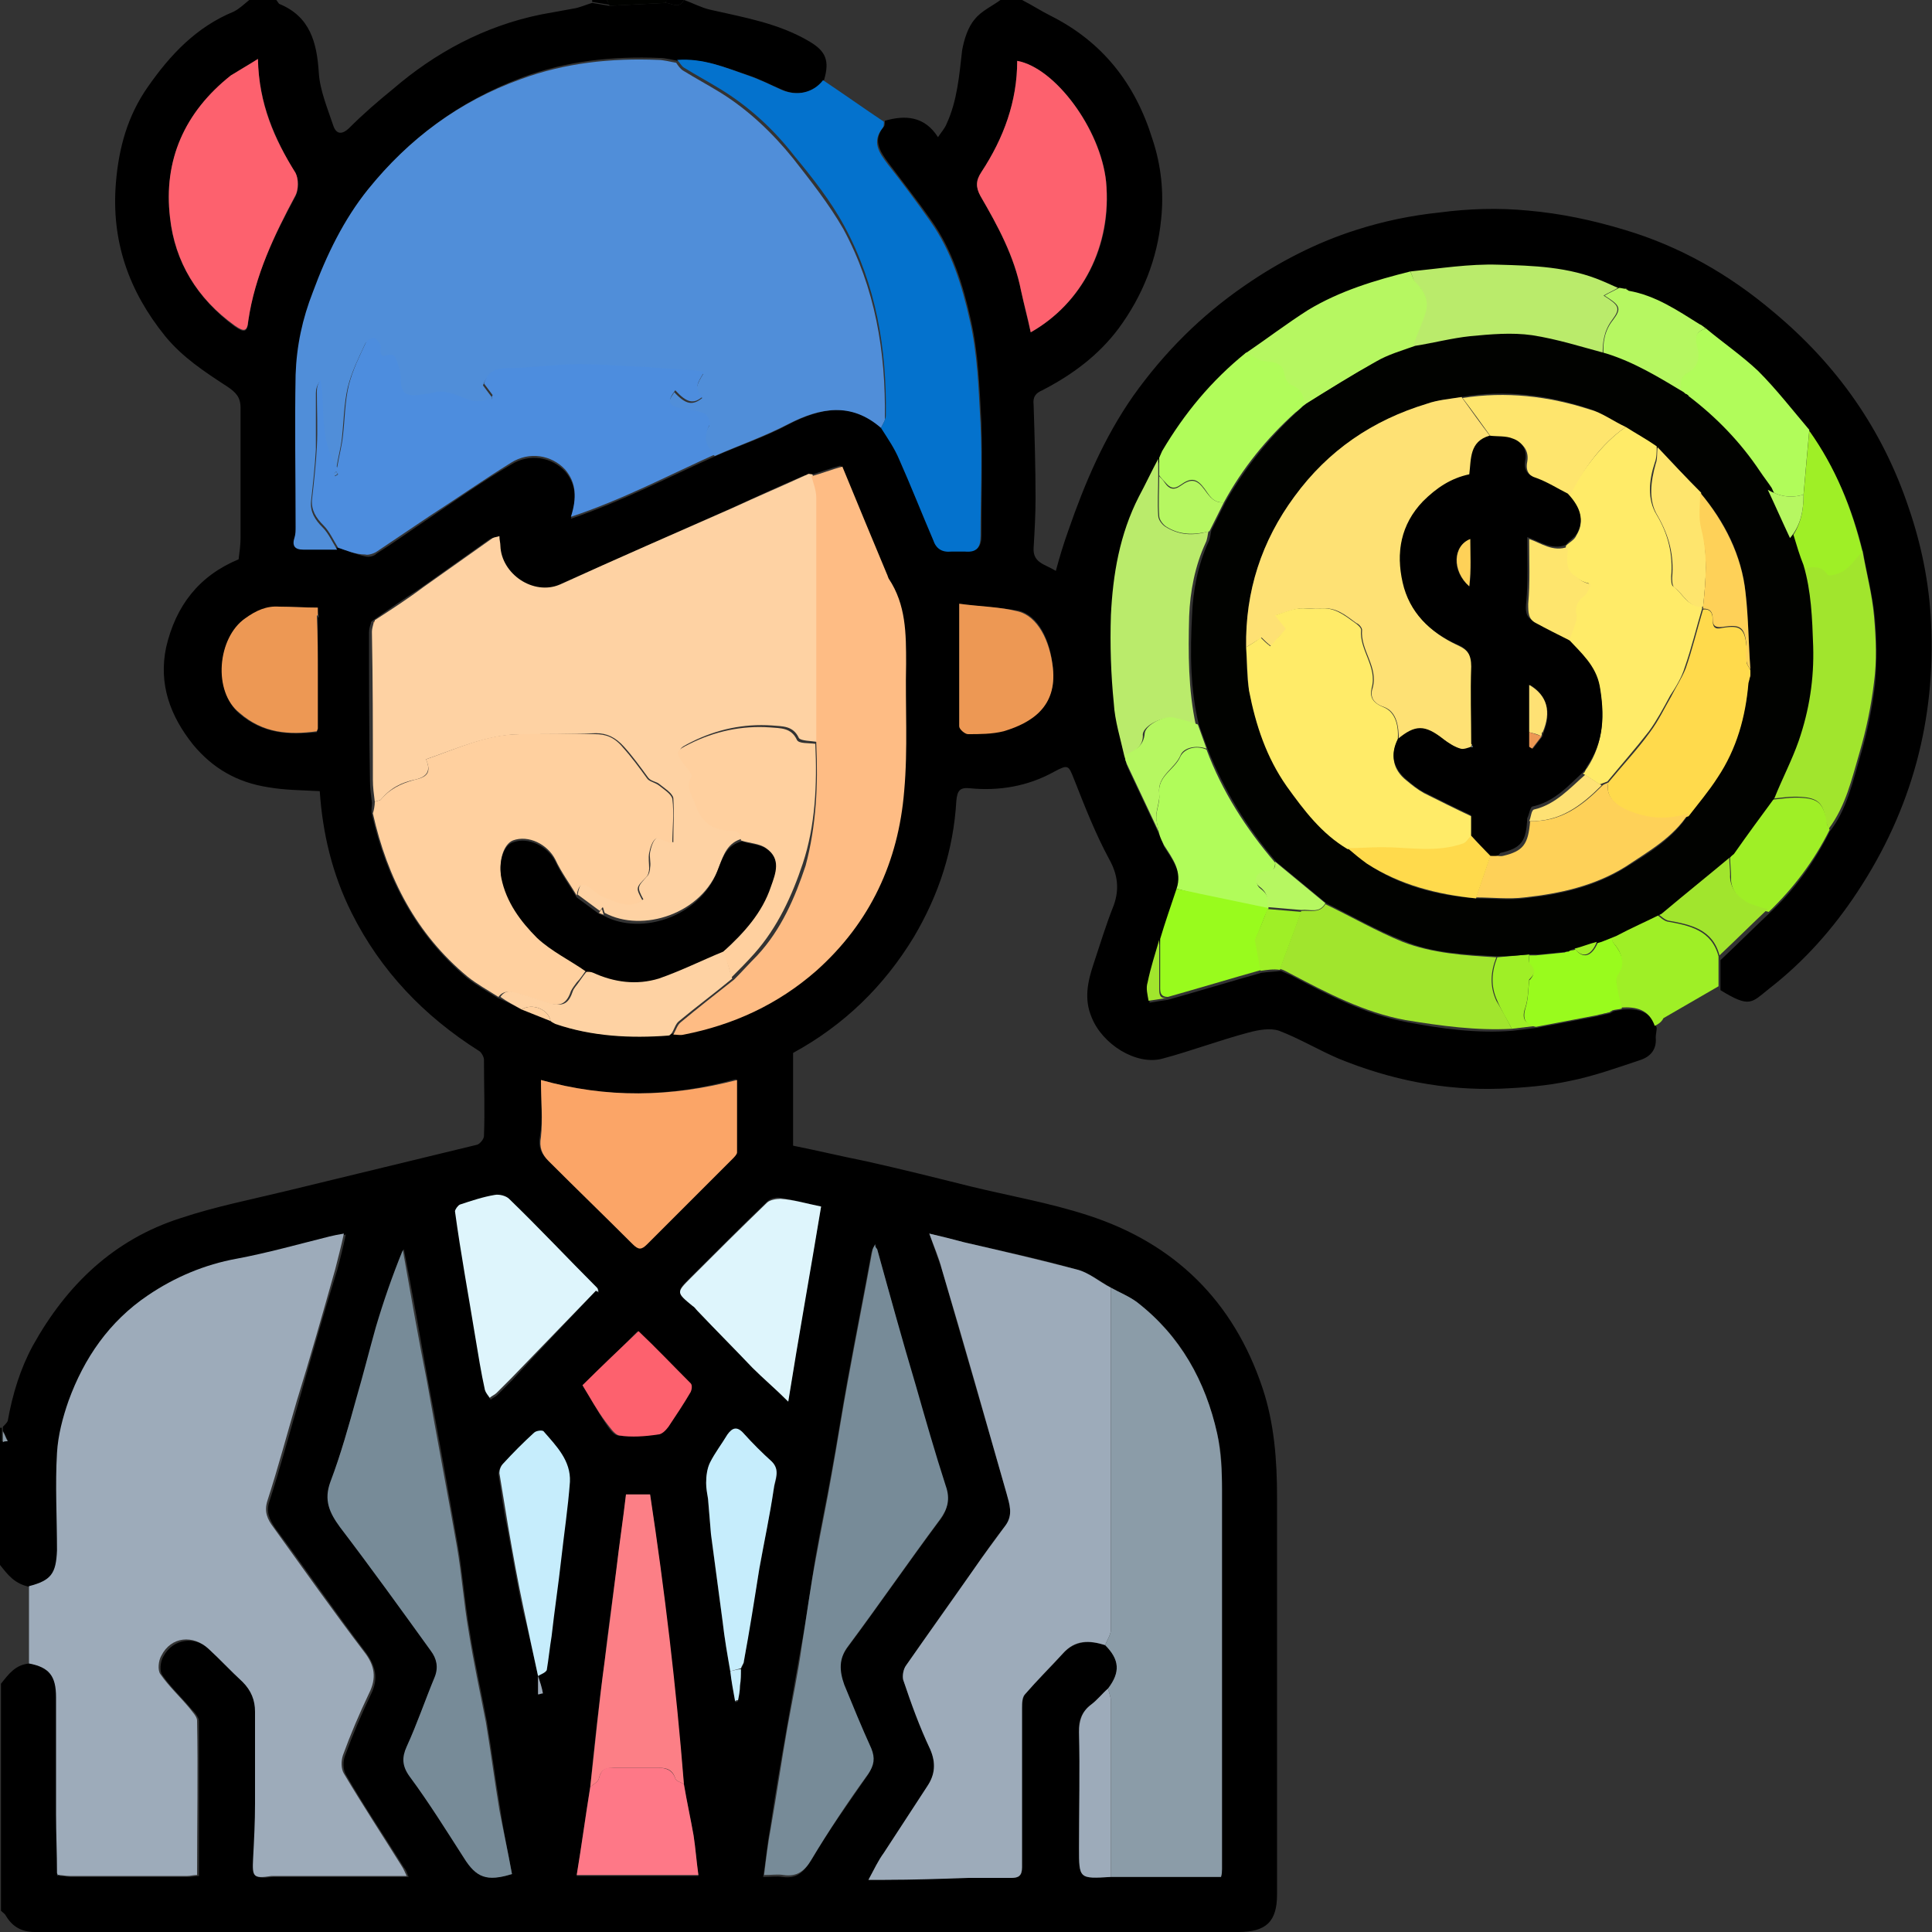 <?xml version="1.0" encoding="utf-8"?>
<!-- Generator: Adobe Illustrator 27.7.0, SVG Export Plug-In . SVG Version: 6.00 Build 0)  -->
<svg version="1.1" xmlns="http://www.w3.org/2000/svg" xmlns:xlink="http://www.w3.org/1999/xlink" x="0px" y="0px"
	 viewBox="0 0 200 200" style="enable-background:new 0 0 200 200;" xml:space="preserve">
<rect x="0" y="0" width="200" height="200" fill="#333333" stroke="none"/>
<style type="text/css">
	.st0{display:none;}
	.st1{display:inline;fill:#010100;}
	.st2{display:inline;fill:#FE901B;}
	.st3{display:inline;fill:#E0EEFB;}
	.st4{display:inline;fill:#FFE5CD;}
	.st5{display:inline;fill:#FEB121;}
	.st6{display:inline;fill:#BACDD8;}
	.st7{display:inline;fill:#B8CED8;}
	.st8{display:inline;fill:#EFD4BC;}
	.st9{display:inline;fill:#DA3E2D;}
	.st10{display:inline;fill:#F8634A;}
	.st11{display:inline;fill:#FFB41B;}
	.st12{display:inline;fill:#FFB519;}
	.st13{display:inline;fill:#FD8F1C;}
	.st14{display:inline;fill:#FEB022;}
	.st15{display:inline;fill:#FF9014;}
	.st16{display:inline;fill:#FC5F4A;}
	.st17{display:inline;fill:#E3352E;}
	.st18{display:inline;fill:#A0BBC5;}
	.st19{display:inline;fill:#EB2D2F;}
	.st20{display:inline;fill:#FE574B;}
	.st21{display:inline;fill:#385D7D;}
	.st22{display:inline;fill:#434343;}
	.st23{display:inline;fill:#161718;}
	.st24{display:inline;fill:#010101;}
	.st25{display:inline;fill:#22D8DC;}
	.st26{display:inline;fill:#DFEDF8;}
	.st27{display:inline;fill:#1BE0DC;}
	.st28{display:inline;fill:#1FCED4;}
	.st29{fill:#010200;}
	.st30{fill:#9FEF26;}
	.st31{fill:#508ED9;}
	.st32{fill:#9DABBA;}
	.st33{fill:#FED2A3;}
	.st34{fill:#8B9CA8;}
	.st35{fill:#FFD09F;}
	.st36{fill:#4D8DDE;}
	.st37{fill:#778B98;}
	.st38{fill:#FEBC84;}
	.st39{fill:#0472CD;}
	.st40{fill:#FBA567;}
	.st41{fill:#FD616E;}
	.st42{fill:#BAEB6B;}
	.st43{fill:#FC7F86;}
	.st44{fill:#A1E52D;}
	.st45{fill:#DEF5FC;}
	.st46{fill:#B6F761;}
	.st47{fill:#B1FC5A;}
	.st48{fill:#FE7887;}
	.st49{fill:#ED9854;}
	.st50{fill:#C6EDFC;}
	.st51{fill:#99FB1D;}
	.st52{fill:#FEE174;}
	.st53{fill:#FFEB68;}
	.st54{fill:#FFDA4C;}
	.st55{fill:#FED158;}
	.st56{fill:#FEE56D;}
</style>
<g id="レイヤー_1" class="st0">
	<path class="st1" d="M143.5,31c2.6,0.7,3.3,1.6,3.4,4.3c0.1,1.8,0.1,3.6,0.3,5.4c0,0.3,0.3,0.8,0.6,0.9c3.2,2,4.8,5,4.9,8.8
		c0.1,4.1,0.1,8.2,0,12.3c-0.1,3.3-1.7,6-4.6,7.7c-0.9,0.5-0.9,1.1-0.9,1.9c0.1,1.5,0.4,2.9,0.5,4.4c0.2,4.2,0.3,8.4,0.5,12.6
		c0.2,4.4-1.2,8.2-3.7,11.7c-3.1,4.4-7.3,7.3-12.6,8.4c-2.7,0.6-5.6,0.4-8.5,0.6c-0.7,0-1.5,0-2.4,0c0.6,1.3,1.2,2.6,1.8,3.7
		c0.2,0.3,0.7,0.5,1.1,0.5c2.8,0,5.7,0,8.5,0c9.5,0,19.1,0,28.6,0c2.8,0,5.4,0.8,7.5,2.7c2.2,2.1,2.9,4.9,2.5,8c-0.1,1-0.3,2-0.3,3
		c0,0.4,0.5,0.8,0.9,1.1c2.9,1.9,5.3,4.4,7.2,7.3c2.3,3.3,3.8,6.9,4.5,10.9c0.9,4.8,1.8,9.5,2.6,14.3c0.4,2.4,0.7,4.9,1.1,7.3
		c0.6,3.5,1.3,7.1,1.9,10.6c0.6,3.6,1.3,7.2,1.6,10.9c0.3,3.3-2.9,7.5-6.1,8.6c-1.9,0.7-3.9,1-6,1c-52.9,0-105.8,0-158.7,0
		c-5.3,0-9-3.5-10.1-8.3c-0.4-1.9,0-4.1,0.3-6.1c0.7-4.3,1.6-8.6,2.4-12.9c1-5.5,2-11.1,3-16.6c0.5-2.8,0.8-5.6,1.3-8.4
		c0.4-1.8,0.9-3.7,1.6-5.4c1.8-4.6,4.6-8.4,8.3-11.6c0.6-0.6,1.3-1,2.1-1.5c0.6-0.4,0.7-0.8,0.7-1.6c-0.2-3.2-0.6-6.4,1.4-9.2
		c1.6-2.3,4-3.7,6.8-3.7c12.4-0.2,24.7-0.2,37.1-0.3c0.9,0,2.2,0.1,2.7-0.4c0.9-1,1.3-2.4,2-3.9c-1.4,0-2.4,0.1-3.4,0
		c-2.9-0.2-6-0.1-8.8-0.9c-2.4-0.6-4.7-2-6.7-3.4c-4-2.8-6.5-6.8-7.7-11.4c-0.5-2.1-1.1-4.4-0.5-6.6c0.1-0.5,0-1.2,0-1.7
		c0.2-3.9,0.3-7.7,0.5-11.6c0.1-1.1,0.2-2.2,0.3-3.2c-2.5-1.7-4.4-3.6-5.1-6.5c-0.3-1.1-0.4-2.3-0.4-3.5c-0.1-3.6-0.2-7.2-0.1-10.9
		c0.1-3.6,1.9-6.4,4.8-8.4c0.7-0.5,1-1,1-1.9c-0.4-5.9,0.8-11.6,3-17.1c1.5-3.6,3.6-6.9,6.1-9.9c3.3-3.9,7.3-6.8,11.9-9.1
		C76,3,77.9,2.4,79.9,1.7c3.2-1.1,6.7-1.2,10.1-1.4c5.2-0.4,10.4-0.4,15.7-0.2c4.8,0.1,9.6,0.4,14.3,1.6c1.8,0.5,3.6,1.1,5.3,1.9
		c0.4,0.2,0.7,0.4,1,0.5c4.3,2,8.1,4.9,11.2,8.6c1.8,2.1,3.2,4.4,4.7,6.7c1.3,1.9,0.5,3.3-1.1,4.4c-1.7,0.4-2.9-0.4-3.8-1.9
		c-1.2-1.8-2.5-3.5-3.9-5.1c-3.8-4.7-8.7-7.6-14.3-9.4c-3.6-1.2-7.3-1.4-11-1.4c-0.1-0.1-0.1-0.1-0.2,0c-0.3,0-0.5,0-0.8,0
		c-0.5,0-1,0-1.4,0c-0.2,0-0.4,0-0.6,0c-4.7,0-9.4,0-14.1,0c-1.6,0.1-3.2,0.1-4.8,0.2c-2.4,0.7-4.8,1.2-7.1,2
		c-3.4,1.1-6.4,2.9-9,5.3c-3.7,3.3-6.5,7.1-8.5,11.6c-1.4,3.2-2.3,6.5-2.4,10c0,4,0,8.1,0,12.1c0,0.9,0.4,1.2,1.1,1.4
		c1,0.2,2,0.4,2.9,0.3c2.2-0.3,4.5-0.5,6.6-1.3c2.7-0.9,5.1-2.5,6.9-4.7c2.5-3,3.8-6.5,4.8-10.2c0.8-3.1,2.4-3.7,5.5-3
		c0.6,0.5,1.2,0.9,1.7,1.4c2.5,2.4,4.8,5,7.4,7.3c4.4,3.8,9.5,6.6,14.9,8.8c0.7,0.3,1.3,0.6,2,0.8c3.7,1.1,7.5,2.1,11.2,3.2
		c1,0.2,2.1,0.4,3.1,0.5c2.1,0.3,4.2,0.6,6.3,0.7c2.1,0.2,4.2,0.2,6.3,0.3c0.5,0,0.9-0.5,1.4-0.7c0-0.1,0.1-0.1,0.1-0.2
		c0-0.4-0.1-0.7-0.1-1.1c0-0.3,0-0.6,0-1c0-0.3,0-0.5,0-0.8c0-0.2,0-0.5,0-0.7c0-0.3,0-0.5,0-0.8c0,0,0.1,0,0.1-0.1
		c0-0.1,0-0.1-0.1-0.2c0-0.3,0-0.5,0-0.8c0,0,0.1,0,0.1-0.1c0-0.1,0-0.1-0.1-0.2c0-0.3,0-0.5,0-0.8c0,0,0.1,0,0.1-0.1
		c0-0.1,0-0.1-0.1-0.2c0-0.3-0.1-0.5-0.1-0.8l0.1,0c0,0,0.1,0,0.1-0.1c0-0.1,0-0.1-0.1-0.2c0-0.3,0-0.5,0-0.8c0,0,0.1,0,0.1-0.1
		c0-0.1,0-0.1-0.1-0.1c0-0.3,0-0.5,0-0.8c0,0,0.1,0,0.1-0.1c0,0,0-0.1-0.1-0.1c0-0.3,0-0.5,0-0.8c0,0,0.1,0,0.1-0.1
		c0,0,0-0.1-0.1-0.1c0-0.3,0-0.5,0-0.8c0,0,0.1,0,0.1-0.1c0,0,0-0.1-0.1-0.1c0-0.3,0-0.5,0-0.8c0,0,0.1,0,0.1-0.1
		c0-0.1,0-0.1-0.1-0.1c0-0.2,0-0.4,0-0.5c0,0,0.1,0,0.1-0.1c0-0.1,0-0.1-0.1-0.1c0-0.3,0-0.7,0-1c0,0,0.1-0.1,0.1-0.1
		c0-0.1-0.1-0.1-0.1-0.2c0-1-0.1-1.9-0.1-2.9C141.1,32.5,141.8,31.6,143.5,31z M61.1,66.4L61.1,66.4c0-0.1,0.1-0.2,0.1-0.3
		c0-1.1,0-2.2,0-3.3c0-2.7-0.1-5.3-0.1-8c-0.1-0.1-0.3-0.2-0.4-0.2c-3.2-0.5-5.8-1.9-7.3-4.9c0,0-0.1,0-0.2,0c0,3.9,0,7.8,0,11.7
		c0,0.2,0,0.5,0,0.7c0.2,2.4,1.6,3.9,3.8,4.4c1.2,0.3,2.6,0.1,3.9,0.1C60.9,66.5,61,66.4,61.1,66.4z M138.1,77
		c0.1-1.1,0.1-2.2,0.2-3.3c-0.2,0-0.4,0-0.6,0c0,0.9-0.1,1.9-0.1,2.8c-1.4,3-2.9,6.1-4.4,9.2c0.9,0.1,1.5,0.3,2.2,0.3
		c1.7,0,2.2-0.6,2.4-2.2c0.1-1.5,0.2-3,0.3-4.5c0,0,0,0,0.1,0c0,0-0.1-0.1-0.1-0.1C138.1,78.4,138.1,77.7,138.1,77z M139,66.3
		c1.5,0,3.1,0.1,4.6,0c1.4-0.2,2.4-1.2,2.8-2.5c1-2.9,0.7-5.9,0.4-8.8c0-0.2-0.1-0.4-0.3-0.9c-0.9,2.6-2.5,4-5,4.4
		c-0.8,0.1-1.7,0.2-2.6,0.2c0,0.2-0.1,0.4-0.1,0.6c0,1.8,0,3.7,0,5.5C138.9,65.3,139,65.8,139,66.3z M72.8,93.4L72.8,93.4
		c-0.5-0.6-1.2-1.2-1.6-1.9c-2-3.1-4.1-6.1-5.9-9.3c-1.2-2.1-1.9-4.4-2.8-6.7c-0.3-0.9-0.2-2.1-0.8-2.6c-0.6-0.5-1.8-0.3-2.8-0.4
		c-0.1,0-0.1,0.1-0.2,0.1c-0.2,3.1-0.5,6.1-0.6,9.1c-0.1,3.4-0.2,6.8,0.1,10.2c0.2,2.1,0.8,4.2,2.4,5.8c1,1,1.8,2.3,2.9,3.1
		c2.2,1.6,4.6,2.8,7.3,3c0.2,0.1,0.4,0.3,0.5,0.3c2.3,0,4.7,0,7,0c0.3,0,0.7-0.5,0.7-0.9c0.1-1,0.1-2,0-3c-0.1-0.6-0.3-1.3-0.7-1.7
		C76.5,96.9,74.6,95.2,72.8,93.4z M176.8,187c0.5,1.9,1.4,3.8,0.8,5.9c-0.3,1,0.2,1.6,1.4,1.4c0.5-0.1,1.1,0,1.6,0
		c2.4-0.1,4.3-1.8,4.2-4.1c-0.1-1.7-0.6-3.4-1-5.1c-0.1-0.8-0.1-1.6-0.2-2.4c-0.3-1.9-0.7-3.7-1.1-5.6c-0.3-1.7-0.6-3.3-0.8-5
		c-0.4-2.2-0.8-4.5-1.1-6.7c-0.5-2.9-0.9-5.7-1.4-8.6c-0.4-2.3-1-4.5-1.3-6.7c-0.6-4.8-2.5-9.1-5.6-12.8c-0.4-0.5-1-0.7-1.7-1.2
		c-0.2,1.4-0.4,2.5-0.4,3.6c-0.3,4.6-0.5,9.2-0.8,13.7c-0.1,2.6-0.2,5.2-0.3,7.8c-0.1,1.5-0.2,3-0.3,4.4c-0.2,3.3-0.5,6.6-0.7,9.9
		c-0.1,1.4-0.1,2.8-0.3,4.2c-0.4,2.9-1,3.3,3,3.3C173.3,183.5,175.4,184.8,176.8,187z M83.8,114.3c0.1,0,0.2,0,0.3,0
		c4.7,0,9.5,0,14.2-0.1c0.6,0,1.2,0.1,1.7,0.1c5,0,10,0,15,0c0.1,0,0.2,0,0.3,0c0.2,0,0.5,0,0.7,0c0.1,0,0.2-0.1,0.3-0.1
		c0-0.1,0.1-0.3,0-0.4c-1.2-2.8-1.2-5.8-1.3-8.8c0-0.7,0-1.4,0-2.3c-0.5,0.2-0.9,0.4-1.3,0.5c-2.1,0.7-4.1,1.7-6.3,2.1
		c-3.1,0.5-6.3,0.6-9.4,0.8c-0.5-0.1-0.9-0.3-1.4-0.3c-2.5-0.1-5-0.5-7.4-1.4c-1.4-0.5-2.8-1.1-4.4-1.8c0,1.7,0.1,3.2,0,4.6
		c-0.1,2.1-0.1,4.3-1.2,6.3C83.6,113.9,83.8,114.1,83.8,114.3z M22.8,188.5c0.7-1.8,1.7-3.3,3.5-4.4c1.5-0.9,3.2-1.2,5-1.1
		c0.9,0.1,1.5-0.2,1.4-1.3c-0.3-2.6-0.5-5.1-0.8-7.7c-0.1-2.1-0.3-4.2-0.4-6.3c-0.1-2.1-0.2-4.1-0.3-6.2c-0.1-2-0.1-4-0.3-6.1
		c-0.2-3.7-0.5-7.5-0.7-11.2c-0.1-2-0.1-4-0.3-6.1c0-0.6-0.3-1.2-0.5-2c-0.5,0.3-1.1,0.5-1.3,0.8c-2.1,2.6-4.2,5.3-4.9,8.7
		c-0.6,2.5-1.2,5.1-1.7,7.6c-0.7,3.5-1.3,7-1.8,10.5c-0.5,3.2-1,6.5-1.5,9.7c-0.6,3.6-1.2,7.2-1.8,10.7c-0.1,0.7-0.3,1.3-0.4,2
		c-0.2,0.8-0.3,1.7-0.5,2.5c-0.5,2.2,0.7,4.6,2.9,5.2c1.4,0.4,2.8,0.3,3.9,0.3C22.5,192.2,22.6,190.3,22.8,188.5z M129.3,91.7
		l-0.1,0l-0.1,0.1c-0.3,0.3-0.7,0.5-1,0.8c-1.6,1.6-3,3.5-4.8,4.8c-2.1,1.4-2.8,3.1-2.4,5.4c0,0.1,0,0.2,0,0.2
		c-0.1,0.9,0.3,1.3,1.2,1.2c2.7-0.2,5.4-0.2,8-0.5c6.3-0.8,11.1-5.8,12-12c0.1-0.5-0.2-1-0.2-1.2c-1.8,0.4-3.2,0.9-4.7,1
		C134.5,91.7,131.9,91.7,129.3,91.7z M155.3,194.2c4.5,0,9.1,0,13.6,0c0.4,0,0.7-0.1,1.1-0.2c2.1-0.6,2.7-2.7,1.4-4.4
		c-0.8-1-1.8-1.1-2.9-1.1c-4.4-0.1-8.8,0-13.2,0c-0.6,0-1.2,0-1.7,0c-30.6,0-61.2,0-91.8,0c-1.7,0-2.9-1-3.2-2.7
		c0.4-1.8,0.9-2.4,2.7-2.8c0.6-0.1,1.2-0.2,1.9-0.2c25.1,0,50.1,0,75.2,0c2.2,0,4.5,0,6.7-0.1c5.2,0,10.5,0,15.7,0
		c0.3,0,0.6,0,0.9-0.1c0.3-3.7,0.6-7.4,0.9-11c0.2-3.1,0.3-6.3,0.5-9.4c0.2-3.1,0.3-6.3,0.5-9.4c0.2-2.9,0.3-5.8,0.5-8.6
		c0.2-3.3,0.5-6.6,0.7-10c0.2-3.7,0.4-7.4,0.5-11.1c0.1-1.5-0.5-2.2-1.9-2.7c-0.5-0.2-1.1-0.3-1.7-0.3c-4.4,0-8.8,0-13.2,0
		c-1.2,0-2.4-0.1-3.6-0.1c-34.9,0-69.8,0-104.6,0c-1,0-2,0-3,0.2c-1.7,0.3-2.8,1-2.7,3.2c0.2,3.7,0.5,7.4,0.7,11.1
		c0.2,2.7,0.3,5.4,0.5,8.1c0.1,1.6,0.1,3.1,0.3,4.7c0.3,4.2,0.7,8.3,1,12.5c0.2,3.4,0.4,6.8,0.5,10.3c0.2,3.8,0.3,7.7,0.5,11.5
		c0,0.4,0.2,0.8,0.2,1.1c0.1,0,0.2,0,0.3,0c2.8,0,5.6-0.1,8.5,0c2.1,0,3.8,0.8,3.8,2.7c-0.1,1.9-1.2,3-3.2,3c-4.9,0-9.7,0-14.6,0
		c-0.7,0-1.4,0-2.1,0c-1.9,0.1-4,1.9-2.6,4.3c0.8,1.4,2.2,1.5,3.7,1.5c39.4,0,78.8,0,118.1,0C151.9,194.2,153.6,194.2,155.3,194.2z
		 M116.6,55.4c-0.4-0.2-0.7-0.4-1.1-0.5c-4-1.5-7.9-2.9-11.7-4.9c-5.9-3-11.2-6.6-15.9-11.2c-1.8-1.8-1.8-1.8-2.7,0.7
		c-1.3,3.8-3.6,7-6.7,9.6c-3.1,2.7-6.8,4.1-10.8,5.1c-0.3,0.1-0.8,0.5-0.8,0.8c0,2.7,0.2,5.5,0.2,8.2c0,1.9-0.3,3.7-0.2,5.6
		c0.2,1.9,0.6,3.8,1.2,5.5c2.2,6.3,5.4,12,10.2,16.8c3.1,3.2,6.6,5.9,10.8,7.5c2.3,0.8,4.7,1.2,7,1.9c2.2,0,4.5,0.2,6.7,0
		c5.8-0.5,11-2.6,15.5-6.1c0.8-0.6,1.5-1.4,2.2-2.1c-1.6-0.3-2.9-0.3-4.2-0.2c-0.4,0-1,0.4-1.2,0.7c-1,1.9-2.6,3.1-4.6,3.4
		c-2.4,0.4-4.8,0.5-7.2,0.5c-1.1,0-2.2-0.3-3.2-0.4c-1-0.7-2.2-1.2-3.1-2.1c-2.1-2-2.6-4.5-1.9-7.2c0.8-2.9,2.9-5.2,5.8-5.6
		c3.8-0.6,7.8-1,11.5,0.9c1.1,1.2,2.1,2.4,3.2,3.5c0.2,0.3,0.7,0.5,1.1,0.5c3,0,6-0.1,9-0.2c0.4,0,0.9-0.4,1.1-0.7
		c1.5-2.9,3.1-5.7,4.4-8.7c0.9-1.9,1.8-4,1.9-6c0.3-4,0.1-8,0.1-12c-0.6-0.1-1.1-0.3-1.6-0.4c-2.8-0.5-5.5-0.9-8.3-1.4
		C121,56.2,118.8,55.8,116.6,55.4z M105.5,90.9C105.5,90.8,105.5,90.8,105.5,90.9c0.5-0.1,1.1,0,1.6-0.1c0.6,0,1.2,0,1.7-0.2
		c1.1-0.3,1.4-1,1.3-2.4c-0.1-1.1-0.8-1.2-1.7-1.2c-0.5,0-1-0.1-1.5-0.1c-1.6,0-3.2,0.1-4.8,0.2c-1.1,0.1-1.5,0.9-1.5,1.8
		c0,0.9,0.5,1.7,1.5,1.8C103.3,90.7,104.4,90.8,105.5,90.9z"/>
	<path class="st2" d="M141.2,40.3c0,0.3,0,0.5,0,0.8c-0.1,0.1-0.1,0.1,0,0.2c0,0.3,0,0.5,0,0.8c-0.1,0.1-0.1,0.1,0,0.2
		c0,0.3,0,0.5,0,0.8c-0.1,0.1-0.1,0.1,0,0.2c0,0.3,0,0.5,0,0.8c-0.1,0.1-0.1,0.1,0,0.2c0,0-0.1,0-0.1,0c-0.7-0.4-1.5-1.1-2.2-1.1
		c-2.2,0-4.3-0.6-6.4-1c-2.5-0.4-5.1-0.6-7.6,0.1c0.1-4.3,0-8.6-1-12.8c-0.6-2.3-1.5-4.4-2.2-6.6c-0.4-0.7-0.7-1.5-1.1-2.2
		c-2.1-3.8-4.8-7.1-8.2-9.9c-1.8-1.4-3.9-2.5-5.8-3.7c-0.2-0.2-0.3-0.6-0.4-0.9c0.3-0.1,0.6-0.1,1-0.2c0.3,0,0.5,0,0.8,0
		c0.1,0,0.1,0,0.2,0c3.7,0,7.5,0.3,11,1.4c5.6,1.8,10.6,4.8,14.3,9.4c1.3,1.7,2.7,3.4,3.9,5.1c0.9,1.4,2.1,2.2,3.8,1.9
		c0.8,2.4,1.6,4.8,2.4,7.2c-1.7,0.6-2.4,1.6-2.4,3.3c0,1,0,1.9,0.1,2.9c0,0.1,0,0.2,0,0.2c0,0.3,0,0.7,0,1c-0.1,0.1-0.1,0.1,0,0.2
		c0,0.2,0,0.4,0,0.5c-0.1,0.1-0.1,0.1,0,0.2c0,0.3,0,0.5,0,0.8C141.1,40.2,141.1,40.2,141.2,40.3z"/>
	<path class="st3" d="M145,182.7c-2.2,0-4.5,0.1-6.7,0.1c-25.1,0-50.1,0-75.2,0c-0.6,0-1.2,0.1-1.9,0.2c-1.8,0.3-2.4,0.9-2.7,2.8
		c-2.6-0.1-5.1-0.2-7.7-0.3c0-1.9-1.7-2.7-3.8-2.7c-2.8,0-5.6,0-8.5,0c-0.1,0-0.2,0-0.3,0c-0.1-0.4-0.2-0.8-0.2-1.1
		c-0.2-3.8-0.3-7.7-0.5-11.5c-0.2-3.4-0.3-6.8-0.5-10.3c-0.3-4.2-0.7-8.3-1-12.5c-0.1-1.6-0.2-3.1-0.3-4.7c-0.2-2.7-0.3-5.4-0.5-8.1
		c-0.2-3.7-0.5-7.4-0.7-11.1c-0.1-2.1,1-2.9,2.7-3.2c1-0.2,2-0.2,3-0.2c34.9,0,69.8,0,104.6,0c1.2,0,2.4,0.1,3.6,0.1
		c0.1,1.5,0.3,3.1,0.2,4.6c-0.1,2.1-0.3,4.3-0.4,6.4c-0.2,3.8-0.3,7.7-0.5,11.5c-0.1,1.2-0.2,2.4-0.3,3.6c-0.3,4.5-0.7,8.9-1,13.4
		c-0.2,2.8-0.3,5.7-0.5,8.5C145.7,173.1,145.4,177.9,145,182.7z M99.7,179.7c14.2,0.4,28.9-11.9,27.6-29.5
		c-0.5-6.8-3.2-12.5-7.9-17.3c-6-6.1-13.5-8.6-22-8c-12.7,1-25.1,12.1-24.9,27.8C72.8,167.2,84.9,179.8,99.7,179.7z"/>
	<path class="st4" d="M96.1,100.3c-2.3-0.6-4.7-1-7-1.9c-4.2-1.5-7.6-4.3-10.8-7.5c-4.7-4.8-8-10.5-10.2-16.8
		c-0.6-1.8-1.1-3.7-1.2-5.5c-0.2-1.8,0.2-3.7,0.2-5.6c0-2.7-0.2-5.5-0.2-8.2c0-0.3,0.5-0.7,0.8-0.8c4-0.9,7.7-2.4,10.8-5.1
		c3-2.6,5.3-5.8,6.7-9.6c0.9-2.5,0.9-2.5,2.7-0.7c4.7,4.6,10.1,8.3,15.9,11.2c3.8,1.9,7.7,3.4,11.7,4.9c0.4,0.1,0.7,0.4,1.1,0.5
		c0.1,1.4,0.3,2.8,0.2,4.2c0,3.3-0.1,6.5-0.3,9.8c-0.3,4.6-2.1,8.7-4.2,12.7c-3.7-1.9-7.7-1.4-11.5-0.9c-2.9,0.4-5,2.7-5.8,5.6
		c-0.7,2.7-0.2,5.2,1.9,7.2c0.9,0.8,2.1,1.4,3.1,2.1c-0.2,0.4-0.3,1-0.7,1.3c-0.7,0.6-1.5,1.1-2.3,1.4C96.2,99,96,99.4,96.1,100.3z"
		/>
	<path class="st5" d="M121.6,22.8c0.7,2.2,1.7,4.4,2.2,6.6c1,4.2,1.1,8.5,1,12.8c0,2.9,0.2,5.9-0.8,8.7c-3.7-1.1-7.5-2.1-11.2-3.2
		c-0.7-0.2-1.3-0.6-2-0.8c0.2-1.1,1.1-1.6,2-1.6c1.3,0,2.1-0.6,2.5-1.5c0.6-1.1,0.9-2.4,0.9-3.6c0-0.5-0.8-1.1-1.3-1.7
		c-0.2-0.2-0.3-0.5-0.4-0.7c-0.2-0.3-0.5-0.7-0.8-0.8c-0.8-0.4-1.7-0.6-2.5-1c-0.4-0.3-0.7-0.9-0.9-1.4c-0.1-0.2,0.1-0.6,0.2-1.3
		c-1.2-0.1-2.4-0.3-3.5-0.3c-1.6,0-2.9-0.6-3.5-2.2c-0.3-0.7-0.8-1.4-1.4-1.8c-1.3-0.7-2.5-1.4-3.1-2.9c-0.2-0.4-0.6-0.9-1-1.1
		c-2-0.8-3.3-2.2-4.2-4.1c-0.1-0.2-0.5-0.4-0.7-0.4c-2.2,0.2-4.5,0.3-6.6,0.8c-1.4,0.3-1.4,0.8-0.6,1.9c0.2,0.2,0.1,0.6,0.1,0.9
		c0,0.3-0.2,0.7-0.1,0.8c1.2,1.4,0.6,3,0.7,4.5c-3.1-0.7-4.7-0.1-5.5,3c-1,3.7-2.3,7.2-4.8,10.2c-1.9,2.2-4.3,3.8-6.9,4.7
		c-2.1,0.7-4.4,1-6.6,1.3c-1,0.1-2-0.1-2.9-0.3c-0.7-0.1-1.1-0.5-1.1-1.4c0.1-4,0-8.1,0-12.1c0-3.5,1-6.8,2.4-10
		c2-4.5,4.8-8.4,8.5-11.6c2.7-2.4,5.6-4.2,9-5.3c2.4-0.7,4.8-1.3,7.1-2c0.4,0.8,1.1,1.5,1.2,2.3c0.3,1.6,0.2,3.3,0.3,4.9
		c0.1,2.7,1.1,3.7,3.8,3.7c3,0,6,0,9,0c0.7,0,1.9,0.3,2.1,0.7c0.4,1.2,1.3,1.3,2.3,1.2c2.3-0.1,4.3,1.2,6.3,2
		c1.5,0.6,1.4,1.1-0.1,1.9c-0.1,0.1-0.2,0.3-0.3,0.4c1.2,1.1,3.5,1.5,5.4,1.1c1.2-0.2,2.4-0.9,3.6,0.1
		C120.3,24,120.9,23.4,121.6,22.8z"/>
	<path class="st6" d="M145,182.7c0.3-4.8,0.7-9.7,1-14.5c0.2-2.8,0.3-5.7,0.5-8.5c0.3-4.5,0.6-8.9,1-13.4c0.1-1.2,0.2-2.4,0.3-3.6
		c0.2-3.8,0.3-7.7,0.5-11.5c0.1-2.1,0.4-4.3,0.4-6.4c0-1.5-0.1-3.1-0.2-4.6c4.4,0,8.8,0,13.2,0c0.6,0,1.1,0.1,1.7,0.3
		c1.4,0.4,1.9,1.2,1.9,2.7c-0.1,3.7-0.3,7.4-0.5,11.1c-0.2,3.3-0.5,6.6-0.7,10c-0.2,2.9-0.3,5.8-0.5,8.6c-0.2,3.1-0.4,6.3-0.5,9.4
		c-0.2,3.1-0.3,6.3-0.5,9.4c-0.2,3.6-0.6,7.3-0.9,11c-0.3,0-0.6,0.1-0.9,0.1C155.5,182.8,150.3,182.7,145,182.7z"/>
	<path class="st7" d="M50.9,185.5c2.6,0.1,5.1,0.2,7.7,0.3c0.3,1.7,1.5,2.7,3.2,2.7c30.6,0,61.2,0,91.8,0c0.6,0,1.2,0,1.7,0
		c0,1.9,0,3.8,0,5.7c-1.7,0-3.4,0.1-5.1,0.1c-39.4,0-78.8,0-118.1,0c-1.5,0-2.8-0.1-3.7-1.5c-1.4-2.4,0.7-4.2,2.6-4.3
		c0.7,0,1.4,0,2.1,0c4.9,0,9.7,0,14.6,0C49.7,188.5,50.8,187.4,50.9,185.5z"/>
	<path class="st8" d="M112.3,82.1c2.1-4,3.9-8.1,4.2-12.7c0.2-3.3,0.2-6.5,0.3-9.8c0-1.4-0.2-2.8-0.2-4.2c2.2,0.4,4.4,0.9,6.7,1.3
		c2.8,0.5,5.5,0.9,8.3,1.4c0.5,0.1,1,0.2,1.6,0.4c0,4,0.2,8-0.1,12c-0.2,2-1.1,4.1-1.9,6c-1.3,3-2.9,5.8-4.4,8.7
		c-0.2,0.4-0.7,0.7-1.1,0.7c-3,0.1-6,0.2-9,0.2c-0.4,0-0.8-0.2-1.1-0.5C114.4,84.4,113.4,83.2,112.3,82.1z"/>
	<path class="st9" d="M170.8,183c-4.1,0-3.4-0.4-3-3.3c0.2-1.4,0.2-2.8,0.3-4.2c0.2-3.3,0.5-6.6,0.7-9.9c0.1-1.5,0.2-3,0.3-4.4
		c0.1-2.6,0.1-5.2,0.3-7.8c0.2-4.6,0.5-9.2,0.8-13.7c0.1-1.1,0.3-2.2,0.4-3.6c0.7,0.5,1.3,0.8,1.7,1.2c3.1,3.7,5,7.9,5.6,12.8
		c0.3,2.3,0.9,4.5,1.3,6.7c0.5,2.9,0.9,5.7,1.4,8.6c0.4,2.2,0.7,4.5,1.1,6.7c0.3,1.7,0.6,3.3,0.8,5c-0.6-0.3-1.2-0.5-1.7-0.9
		c-0.7-0.7-1.4-1.2-2.5-1.1c-1.2,0.1-2.4,0.1-3.6-0.2c-3.3-0.9-5.4,0.7-5.5,4.1C169.2,180.4,169.4,181.9,170.8,183z"/>
	<path class="st10" d="M16.3,184.2c0.6-3.6,1.2-7.2,1.8-10.7c0.5-3.2,1-6.5,1.5-9.7c0.6-3.5,1.2-7,1.8-10.5c0.5-2.6,1.1-5.1,1.7-7.6
		c0.8-3.4,2.8-6.1,4.9-8.7c0.3-0.3,0.8-0.5,1.3-0.8c0.2,0.8,0.4,1.4,0.5,2c0.1,2,0.1,4,0.3,6.1c0.2,3.7,0.5,7.5,0.7,11.2
		c0.1,2,0.2,4,0.3,6.1c0.1,2.1,0.2,4.1,0.3,6.2c0.1,2.1,0.3,4.2,0.4,6.3c-3.3,0-6.6,0-10,0c-1,0-1.6,0.4-2,1.3c-1,2.5-0.3,4.8,0.5,7
		C19,182.9,17.7,183.6,16.3,184.2z"/>
	<path class="st11" d="M121.6,22.8c-0.6,0.6-1.2,1.2-1.9,1.8c-1.2-1-2.4-0.4-3.6-0.1c-1.9,0.4-4.3-0.1-5.4-1.1
		c0.1-0.1,0.1-0.3,0.3-0.4c1.5-0.8,1.6-1.3,0.1-1.9c-2-0.8-3.9-2.1-6.3-2c-0.9,0-1.8,0-2.3-1.2c-0.2-0.4-1.4-0.7-2.1-0.7
		c-3-0.1-6,0-9,0c-2.6,0-3.7-1-3.8-3.7c-0.1-1.7,0-3.3-0.3-4.9c-0.1-0.8-0.8-1.6-1.2-2.3c1.6-0.1,3.2-0.1,4.8-0.2
		c2.8,0,5.6,0.1,8.4,0.1c1.9,0,3.8-0.1,5.7-0.1c0.2,0,0.4,0,0.6,0c0.2,0.1,0.3,0.1,0.5,0.2c0.1,0.3,0.1,0.8,0.4,0.9
		c1.9,1.3,4,2.3,5.8,3.7c3.4,2.7,6.1,6,8.2,9.9C120.8,21.4,121.2,22.1,121.6,22.8z"/>
	<path class="st12" d="M86.8,29.5c-0.1-1.5,0.5-3.1-0.7-4.5c-0.1-0.1,0.1-0.5,0.1-0.8c0-0.3,0-0.7-0.1-0.9c-0.8-1.1-0.8-1.6,0.6-1.9
		c2.2-0.4,4.4-0.6,6.6-0.8c0.2,0,0.6,0.2,0.7,0.4c0.8,1.9,2.2,3.3,4.2,4.1c0.4,0.2,0.8,0.6,1,1.1c0.6,1.5,1.8,2.1,3.1,2.9
		c0.6,0.3,1.1,1.1,1.4,1.8c0.7,1.6,1.9,2.1,3.5,2.2c1.1,0,2.2,0.2,3.5,0.3c-0.1,0.7-0.3,1-0.2,1.3c0.2,0.5,0.5,1.1,0.9,1.4
		c0.8,0.5,1.7,0.6,2.5,1c0.3,0.1,0.5,0.5,0.8,0.8c0.2,0.2,0.3,0.5,0.4,0.7c0.4,0.6,1.3,1.1,1.3,1.7c-0.1,1.2-0.4,2.5-0.9,3.6
		c-0.4,0.9-1.3,1.5-2.5,1.5c-0.9,0-1.8,0.5-2,1.6c-5.4-2.2-10.5-4.9-14.9-8.8c-2.6-2.3-4.9-4.9-7.4-7.3C88,30.4,87.4,30,86.8,29.5z"
		/>
	<path class="st13" d="M129.3,91.7c2.6,0,5.2,0,7.8-0.2c1.5-0.1,3-0.6,4.7-1c0,0.2,0.3,0.7,0.2,1.2c-0.9,6.2-5.7,11.2-12,12
		c-2.6,0.3-5.3,0.3-8,0.5c-0.9,0.1-1.3-0.3-1.2-1.2c0-0.1,0-0.2,0-0.2c-0.4-2.3,0.3-4,2.4-5.4c1.8-1.3,3.2-3.2,4.8-4.8
		c0.3-0.3,0.7-0.6,1-0.8C129.1,91.8,129.2,91.8,129.3,91.7L129.3,91.7z"/>
	<path class="st14" d="M60.6,97.9c-1.6-1.6-2.2-3.8-2.4-5.8c-0.3-3.4-0.2-6.8-0.1-10.2c0.1-3,0.4-6.1,0.6-9.1c0,0,0.1-0.1,0.2-0.1
		c1,0.1,2.2-0.1,2.8,0.4c0.6,0.5,0.5,1.8,0.8,2.6c0.9,2.3,1.6,4.6,2.8,6.7c1.8,3.2,3.9,6.2,5.9,9.3c0.4,0.7,1.1,1.2,1.6,1.9
		c-0.2,0-0.5,0.1-0.7,0.1c-1.4-0.5-2.8-1.1-4.2-1.5c-1.4-0.4-2.8-0.6-4.2-0.6c-0.9,0-1.9,0.4-1.4,1.7c0.1,0.2-0.1,0.5-0.2,0.6
		C60.9,94.9,60.5,96.3,60.6,97.9z"/>
	<path class="st15" d="M124.1,51c0.9-2.8,0.7-5.8,0.8-8.7c2.5-0.8,5.1-0.6,7.6-0.1c2.1,0.4,4.2,1,6.4,1c0.8,0,1.5,0.7,2.2,1.1
		c0,0.3,0.1,0.5,0.1,0.8c-0.1,0.1-0.1,0.1,0,0.2c0,0.3,0,0.5,0,0.8c-0.1,0.1-0.1,0.1,0,0.2c0,0.3,0,0.5,0,0.8
		c-0.1,0.1-0.1,0.1,0,0.2c0,0.3,0,0.5,0,0.8c0,0.2,0,0.5,0,0.7c0,0.3,0,0.5,0,0.8c0,0.3,0,0.6,0,1c0,0.4,0.1,0.7,0.1,1.1
		c-0.1,0-0.1,0.1-0.1,0.2c-0.5,0.3-0.9,0.7-1.4,0.7c-2.1,0-4.2-0.1-6.3-0.3c-2.1-0.2-4.2-0.5-6.3-0.7
		C126.1,51.4,125.1,51.2,124.1,51z"/>
	<path class="st8" d="M115,114.4c-5,0-10,0-15,0c-0.6,0-1.2,0-1.7-0.1c-0.1-2.7-0.2-5.3-0.3-8c3.1-0.3,6.3-0.3,9.4-0.8
		c2.2-0.4,4.2-1.4,6.3-2.1c0.4-0.1,0.7-0.3,1.3-0.5c0,0.9,0,1.6,0,2.3c0.1,3,0.1,5.9,1.3,8.8c0,0.1,0,0.2,0,0.4
		c-0.1,0-0.2,0.1-0.3,0.1c-0.2,0-0.5,0-0.7,0C115.2,114.4,115.1,114.4,115,114.4z"/>
	<path class="st16" d="M16.3,184.2c1.3-0.7,2.7-1.3,4-2c-0.8-2.2-1.5-4.5-0.5-7c0.4-0.9,1-1.3,2-1.3c3.3,0,6.6,0,10,0
		c0.3,2.6,0.5,5.1,0.8,7.7c0.1,1.1-0.5,1.4-1.4,1.3c-1.8-0.1-3.4,0.2-5,1.1c-1.7,1-2.8,2.5-3.5,4.4c-0.8-0.1-0.7-0.6-0.6-1.2
		c0.1-0.6,0.2-1.3,0.1-2c-0.2-1.5-1.4-2-2.6-1.2c-1.1,0.7-2.1,1.4-3.1,2c-0.2,0.1-0.4,0.1-0.6,0.1C16,185.6,16.2,184.9,16.3,184.2z"
		/>
	<path class="st4" d="M98.1,106.3c0.1,2.7,0.2,5.3,0.3,8c-4.7,0-9.5,0-14.2,0.1c-0.1,0-0.2,0-0.3,0c-0.1-0.2-0.2-0.4-0.2-0.5
		c1.1-2,1-4.2,1.2-6.3c0.1-1.5,0-2.9,0-4.6c1.6,0.6,3,1.2,4.4,1.8c2.4,0.9,4.8,1.3,7.4,1.4C97.1,106.1,97.6,106.2,98.1,106.3z"/>
	<path class="st17" d="M170.8,183c-1.3-1.1-1.5-2.6-1.5-4.2c0.1-3.4,2.3-4.9,5.5-4.1c1.1,0.3,2.4,0.3,3.6,0.2
		c1.1-0.1,1.8,0.4,2.5,1.1c0.5,0.4,1.1,0.6,1.7,0.9c0.4,1.9,0.7,3.7,1.1,5.6c0.1,0.8,0.1,1.6,0.2,2.4c-0.4-0.1-0.8-0.2-1.2-0.4
		c-1.4-0.6-2.7-0.6-4.1,0.2c-0.8,0.5-1.8,0.9-1.7,2.1C175.4,184.8,173.3,183.5,170.8,183z"/>
	<path class="st11" d="M60.6,97.9c0-1.5,0.4-2.9,1.4-4.1c0.1-0.2,0.3-0.5,0.2-0.6c-0.5-1.4,0.6-1.7,1.4-1.7c1.4,0,2.9,0.2,4.2,0.6
		c1.4,0.4,2.8,1,4.2,1.5c0.2,0.1,0.5,0,0.7-0.1c0,0,0,0,0,0c0.1,0.6,0.1,1.2,0.3,1.7c0.5,1.8,0.8,4.2-1.2,5.3
		c-1.5,0.8-1.6,1.9-1.1,3.5c-2.8-0.2-5.2-1.4-7.3-3C62.4,100.1,61.5,98.9,60.6,97.9z"/>
	<path class="st10" d="M60.8,66.5c-1.3,0-2.7,0.2-3.9-0.1c-2.2-0.5-3.6-2-3.8-4.4c0-0.2,0-0.5,0-0.7c0-3.9,0-7.8,0-11.7
		c0.1,0,0.2,0,0.2,0c1.5,3,4.1,4.4,7.3,4.9c0.1,0,0.3,0.1,0.4,0.2c0,2.7,0.1,5.3,0.1,8c0,1.1,0,2.2,0,3.3c0,0.1-0.1,0.2-0.1,0.3
		c0,0,0,0,0,0C61,66.4,60.9,66.5,60.8,66.5z"/>
	<path class="st18" d="M155.3,194.2c0-1.9,0-3.8,0-5.7c4.4,0,8.8-0.1,13.2,0c1,0,2.1,0.1,2.9,1.1c1.3,1.7,0.7,3.8-1.4,4.4
		c-0.4,0.1-0.7,0.2-1.1,0.2C164.4,194.2,159.8,194.2,155.3,194.2z"/>
	<path class="st8" d="M96.1,100.3c-0.1-0.8,0.2-1.2,1-1.5c0.8-0.3,1.6-0.8,2.3-1.4c0.3-0.3,0.5-0.8,0.7-1.3c1.1,0.2,2.2,0.5,3.2,0.4
		c2.4-0.1,4.9-0.1,7.2-0.5c2-0.4,3.6-1.6,4.6-3.4c0.2-0.4,0.8-0.7,1.2-0.7c1.3-0.1,2.7,0,4.2,0.2c-0.7,0.7-1.4,1.5-2.2,2.1
		c-4.6,3.6-9.8,5.7-15.5,6.1C100.6,100.4,98.3,100.3,96.1,100.3z"/>
	<path class="st10" d="M139,58.7c0.9-0.1,1.7-0.1,2.6-0.2c2.4-0.4,4.1-1.8,5-4.4c0.2,0.5,0.3,0.7,0.3,0.9c0.3,3,0.6,5.9-0.4,8.8
		c-0.5,1.3-1.4,2.4-2.8,2.5c-1.5,0.2-3,0-4.6,0c-0.1-0.5-0.1-1-0.2-1.5c0-1.8,0-3.7,0-5.5C138.9,59.1,138.9,58.9,139,58.7z"/>
	<path class="st19" d="M176.8,187c-0.1-1.2,0.9-1.6,1.7-2.1c1.3-0.8,2.7-0.8,4.1-0.2c0.4,0.2,0.8,0.2,1.2,0.4c0.3,1.7,0.9,3.4,1,5.1
		c0.1,2.3-1.8,4-4.2,4.1c-0.5,0-1.1-0.1-1.6,0c-1.2,0.2-1.6-0.4-1.4-1.4C178.2,190.8,177.3,188.9,176.8,187z"/>
	<path class="st20" d="M15.9,186.2c0.2,0,0.4,0,0.6-0.1c1.1-0.7,2.1-1.4,3.1-2c1.3-0.8,2.4-0.3,2.6,1.2c0.1,0.6,0,1.3-0.1,2
		c-0.1,0.6-0.2,1.1,0.6,1.2c-0.2,1.9-0.3,3.7-0.5,5.8c-1.1-0.1-2.6,0-3.9-0.3c-2.2-0.6-3.4-3-2.9-5.2
		C15.6,187.9,15.8,187.1,15.9,186.2z"/>
	<path class="st14" d="M70.8,104c-0.6-1.7-0.4-2.7,1.1-3.5c2-1.1,1.7-3.5,1.2-5.3c-0.2-0.6-0.2-1.2-0.3-1.7c1.9,1.8,3.7,3.5,5.5,5.3
		c0.4,0.4,0.6,1.1,0.7,1.7c0.1,1,0.1,2,0,3c0,0.3-0.5,0.9-0.7,0.9c-2.3,0.1-4.7,0-7,0C71.2,104.3,71,104.1,70.8,104z"/>
	<path class="st21" d="M105.5,90.9c-1.1-0.1-2.2-0.1-3.3-0.3c-1.1-0.1-1.5-0.9-1.5-1.8c0-0.9,0.4-1.7,1.5-1.8
		c1.6-0.1,3.2-0.1,4.8-0.2c0.5,0,1,0.1,1.5,0.1c0.9,0,1.6,0.1,1.7,1.2c0.2,1.4-0.2,2.2-1.3,2.4c-0.5,0.1-1.1,0.1-1.7,0.2
		C106.6,90.8,106,90.8,105.5,90.9C105.5,90.8,105.5,90.8,105.5,90.9z"/>
	<path class="st13" d="M138.1,79.2c-0.1,1.5-0.2,3-0.3,4.5c-0.1,1.7-0.7,2.3-2.4,2.2c-0.7,0-1.4-0.2-2.2-0.3c1.5-3.2,3-6.2,4.4-9.2
		c0.2,0.2,0.3,0.3,0.5,0.5c0,0.7,0,1.4,0,2.1C138.1,79.1,138.1,79.2,138.1,79.2L138.1,79.2z"/>
	<path class="st9" d="M105,5.9c-1.9,0-3.8,0.1-5.7,0.1c-2.8,0-5.6-0.1-8.4-0.1C95.6,5.9,100.3,5.9,105,5.9z"/>
	<path class="st22" d="M138.1,77c-0.2-0.2-0.3-0.3-0.5-0.5c0-0.9,0.1-1.9,0.1-2.8c0.2,0,0.4,0,0.6,0C138.2,74.8,138.2,75.9,138.1,77
		z"/>
	<path class="st9" d="M61.2,62.8c0-2.7-0.1-5.3-0.1-8C61.2,57.5,61.2,60.1,61.2,62.8z"/>
	<path class="st9" d="M138.9,64.8c0.1,0.5,0.1,1,0.2,1.5C139,65.8,138.9,65.3,138.9,64.8z"/>
	<path class="st9" d="M106.1,6.1c-0.2-0.1-0.3-0.1-0.5-0.2c0.5,0,1,0,1.4,0C106.7,6,106.4,6.1,106.1,6.1z"/>
	<path class="st23" d="M141.1,50.6c0-0.3,0-0.6,0-1C141.1,49.9,141.1,50.2,141.1,50.6z"/>
	<path class="st23" d="M141.1,48.8c0-0.2,0-0.5,0-0.7C141.1,48.3,141.1,48.6,141.1,48.8z"/>
	<path class="st9" d="M53.1,61.3c0,0.2,0,0.5,0,0.7C53.1,61.8,53.1,61.6,53.1,61.3z"/>
	<path class="st9" d="M139,58.7c0,0.2-0.1,0.4-0.1,0.6C138.9,59.1,138.9,58.9,139,58.7z"/>
	<path class="st23" d="M141.1,47.3c-0.1-0.1-0.1-0.1,0-0.2C141.2,47.1,141.2,47.2,141.1,47.3C141.2,47.3,141.2,47.3,141.1,47.3z"/>
	<path class="st23" d="M141.1,37.3c-0.1-0.1-0.1-0.1,0-0.2C141.1,37.1,141.2,37.2,141.1,37.3C141.2,37.3,141.1,37.3,141.1,37.3z"/>
	<path class="st23" d="M141.2,38.6c-0.1-0.1-0.1-0.1,0-0.2C141.2,38.4,141.2,38.4,141.2,38.6C141.2,38.5,141.2,38.5,141.2,38.6z"/>
	<path class="st22" d="M116,114.4c0.1,0,0.2-0.1,0.3-0.1C116.2,114.3,116.1,114.3,116,114.4z"/>
	<path class="st9" d="M108,5.9c-0.1,0-0.1,0-0.2,0C107.9,5.9,108,5.9,108,5.9z"/>
	<path class="st22" d="M115,114.4c0.1,0,0.2,0,0.3,0C115.2,114.4,115.1,114.4,115,114.4z"/>
	<path class="st22" d="M83.8,114.3c0.1,0,0.2,0,0.3,0C84,114.3,83.9,114.3,83.8,114.3z"/>
	<path class="st23" d="M141.2,39.3c-0.1-0.1-0.1-0.1,0-0.2C141.2,39.1,141.2,39.2,141.2,39.3C141.2,39.3,141.2,39.3,141.2,39.3z"/>
	<path class="st23" d="M141.2,40.3c-0.1-0.1-0.1-0.1,0-0.2C141.2,40.1,141.2,40.2,141.2,40.3C141.2,40.3,141.2,40.3,141.2,40.3z"/>
	<polygon class="st9" points="129.3,91.7 129.2,91.8 129.1,91.8 129.2,91.7 	"/>
	<path class="st23" d="M141.2,41.3c-0.1-0.1-0.1-0.1,0-0.2C141.2,41.1,141.2,41.2,141.2,41.3C141.2,41.3,141.2,41.3,141.2,41.3z"/>
	<path class="st23" d="M141.2,42.3c-0.1-0.1-0.1-0.1,0-0.2C141.2,42.1,141.2,42.2,141.2,42.3C141.2,42.3,141.2,42.3,141.2,42.3z"/>
	<path class="st22" d="M138.1,79.2L138.1,79.2c0-0.1,0-0.1,0-0.1C138.2,79.2,138.2,79.2,138.1,79.2
		C138.2,79.2,138.2,79.2,138.1,79.2z"/>
	<path class="st23" d="M141.2,43.3c-0.1-0.1-0.1-0.1,0-0.2C141.2,43.1,141.2,43.2,141.2,43.3C141.2,43.3,141.2,43.3,141.2,43.3z"/>
	<path class="st23" d="M141.2,44.3c-0.1-0.1-0.1-0.2,0-0.2C141.2,44.1,141.2,44.2,141.2,44.3C141.2,44.3,141.2,44.3,141.2,44.3z"/>
	<path class="st22" d="M38.3,182.8c0.1,0,0.2,0,0.3,0C38.5,182.8,38.4,182.8,38.3,182.8z"/>
	<path class="st9" d="M61.1,66.3c0-0.1,0.1-0.2,0.1-0.3C61.2,66.2,61.2,66.3,61.1,66.3z"/>
	<path class="st23" d="M141.2,45.3c-0.1-0.1-0.1-0.1,0-0.2C141.2,45.1,141.2,45.2,141.2,45.3C141.2,45.3,141.2,45.3,141.2,45.3z"/>
	<path class="st23" d="M141.1,51.8c0-0.1,0-0.1,0.1-0.2C141.2,51.7,141.2,51.7,141.1,51.8z"/>
	<path class="st23" d="M141.1,46.3c-0.1-0.1-0.1-0.1,0-0.2C141.2,46.1,141.2,46.2,141.1,46.3C141.2,46.3,141.2,46.3,141.1,46.3z"/>
	<path class="st9" d="M60.8,66.5c0.1,0,0.2-0.1,0.3-0.1C61,66.4,60.9,66.5,60.8,66.5z"/>
	<path class="st24" d="M99.7,179.7c-14.9,0.1-26.9-12.6-27.1-26.9C72.4,137.1,84.7,126,97.4,125c8.4-0.7,15.9,1.9,22,8
		c4.7,4.7,7.4,10.5,7.9,17.3C128.6,167.8,113.9,180.1,99.7,179.7z M106.3,139c0.1,0.1,0.1,0.2,0.2,0.3c0.2,0.3,0.3,0.5,0.5,0.8
		c1.1,2,0.4,3.7-1,5.3c-2,2-4,3.9-5.9,6c-0.3,0.4-0.3,1.1-0.5,1.6c0.7,0.1,1.4,0.2,2.1,0.2c0.2,0,0.4-0.3,0.6-0.4
		c1.9-2,3.8-3.9,5.8-5.9c0.2-0.1,0.3-0.2,0.5-0.3c0.1-0.1,0.1-0.1,0.2-0.2c1.4-1,2.9-1,4.3-0.2c1.9,1.1,3,2.7,2.7,5
		c-0.1,0.6-0.3,1.3-0.4,1.9c-0.5,2.9-1,5.8-1.6,8.6c-0.5,2.6-1.5,4.5-4,5.1c-2.6,0.6-5.2,1-7.9,1.3c-3.7,0.5-7.3,1.1-9.9,4.5
		c0.1,0,0.2,0.1,0.4,0.2c0.3,0.1,0.5,0.2,0.8,0.3c4,1.2,8,1.4,12,0.4c6.6-1.6,11.5-5.5,14.4-11.6c1.9-4.1,2.7-8.5,1.8-13
		c-0.6-2.8-1.3-5.5-2.9-7.9c-2.1-3.4-4.8-6.2-8.7-7.8c-4-2.4-8.3-2.5-12.7-2.2c-0.4,0.1-0.8,0.1-1.2,0.2c-3.8,0.8-7.2,2.4-10.1,5
		c-3.1,2.6-5.2,5.9-6.4,9.8c-0.8,2.8-1.3,5.6-1,8.5c0.5,2.3,1,4.5,1.6,7.1c2-1.5,3.7-2.7,4.1-4.8c0.2-0.6,0.4-1.2,0.5-1.8
		c0.4-2.7,0.8-5.5,1.2-8.2c0.3-2.7,1-5.1,3.5-6.5c2.8-1.1,5.7-1.6,8.7-1.7c0.5-0.1,1-0.4,1.5-0.4c2.3-0.3,4.6-1,6.5,1
		C106.2,138.8,106.2,138.9,106.3,139L106.3,139z M98.9,144.6c-0.1-0.2-0.2-0.3-0.3-0.5c-2.1,0.2-4.1,0.4-6.2,0.7
		c-0.3,0-0.8,0.5-0.9,0.8c-0.4,3-0.6,5.9-1,8.9c-0.2,1.4-0.5,2.8-1.1,4.1c-1.2,2.9-3.3,5.2-5.5,7.3c-0.2,0.2-0.4,0.6-0.3,0.7
		c1.1,1.1,1.9,2.4,3.4,2.9c2.4-3.1,5.4-5.4,8.7-6.3c2.5-0.7,5.1-0.9,7.7-1.3c1.6-0.3,3.3-0.5,4.8-0.8c0.4-2.3,0.7-4.5,1-6.7
		c-0.1-0.1-0.1-0.1-0.2-0.2c-1,0.9-2.1,1.7-3.1,2.7c-2.4,2.7-7.3,3.3-10.2,0c-2.2-2.5-2.2-7.7,0-9.5
		C96.8,146.6,97.9,145.6,98.9,144.6z"/>
	<path class="st25" d="M109.8,133.1c3.8,1.6,6.5,4.4,8.7,7.8c1.5,2.4,2.3,5.1,2.9,7.9c0.9,4.6,0.1,9-1.8,13
		c-2.9,6.1-7.8,10-14.4,11.6c-4,1-8,0.8-12-0.4c-0.3-0.1-0.5-0.2-0.8-0.3c-0.2-0.1-0.3-0.1-0.4-0.2c2.6-3.4,6.2-4,9.9-4.5
		c2.6-0.3,5.3-0.7,7.9-1.3c2.6-0.6,3.5-2.4,4-5.1c0.6-2.9,1.1-5.7,1.6-8.6c0.1-0.6,0.3-1.3,0.4-1.9c0.3-2.3-0.9-3.9-2.7-5
		c-1.5-0.9-2.9-0.8-4.3,0.2c-0.1,0.1-0.1,0.1-0.2,0.2c-0.2,0.1-0.3,0.2-0.5,0.3c-0.9-0.2-1.9-0.2-2-1.5c1.4-1.6,2-3.3,1-5.3
		c0-0.4,0-0.8,0.1-1.2c0.2-0.6,0.3-1.5,0.8-1.8c2.1-1.1,2.1-1,1.9-3.2C109.8,133.6,109.8,133.4,109.8,133.1z"/>
	<path class="st26" d="M98.9,144.6c-1.1,1-2.1,2-3.2,2.9c-2.2,1.9-2.3,7.1,0,9.5c2.9,3.3,7.8,2.7,10.2,0c0.9-1,2-1.8,3.1-2.7
		c0.1,0.1,0.1,0.1,0.2,0.2c-0.3,2.2-0.7,4.3-1,6.7c-1.5,0.2-3.1,0.5-4.8,0.8c-2.6,0.4-5.2,0.6-7.7,1.3c-3.3,0.9-6.3,3.2-8.7,6.3
		c-1.5-0.5-2.3-1.9-3.4-2.9c-0.1-0.1,0.2-0.5,0.3-0.7c2.2-2.1,4.3-4.4,5.5-7.3c0.5-1.3,0.9-2.7,1.1-4.1c0.4-2.9,0.7-5.9,1-8.9
		c0-0.3,0.5-0.8,0.9-0.8c2-0.3,4.1-0.5,6.2-0.7C98.7,144.3,98.8,144.5,98.9,144.6z"/>
	<path class="st27" d="M109.8,133.1c0,0.3,0,0.6,0,0.9c0.2,2.2,0.2,2.1-1.9,3.2c-0.4,0.2-0.6,1.1-0.8,1.8c-0.1,0.4-0.1,0.8-0.1,1.2
		c-0.2-0.3-0.3-0.5-0.5-0.8c-0.1-0.1-0.1-0.2-0.2-0.3c0,0,0,0,0,0c-0.1-0.1-0.2-0.1-0.2-0.2c-1.9-2-4.3-1.3-6.5-1
		c-0.5,0.1-1,0.3-1.5,0.4c0-0.4,0.1-0.8-0.1-1.1c-1.1-2-1.1-4.1-0.9-6.3C101.5,130.6,105.8,130.7,109.8,133.1z"/>
	<path class="st25" d="M97.1,130.8c-0.2,2.2-0.2,4.3,0.9,6.3c0.2,0.3,0.1,0.7,0.1,1.1c-3,0.1-5.9,0.7-8.7,1.7
		c-1.2-1.3-2.3-2.6-3.5-4c2.9-2.6,6.3-4.2,10.1-5C96.3,130.9,96.7,130.9,97.1,130.8z"/>
	<path class="st25" d="M85.8,146.5c-0.4,2.7-0.8,5.5-1.2,8.2c-0.1,0.6-0.3,1.2-0.5,1.8c-0.9-1.2-1.8-2.4-3.4-2.4
		c-0.8,0-1.5,0.1-2.3,0.2c-0.3-2.9,0.2-5.7,1-8.5C81.5,146,83.6,146.3,85.8,146.5z"/>
	<path class="st27" d="M85.8,146.5c-2.1-0.2-4.3-0.5-6.4-0.7c1.2-3.8,3.3-7.1,6.4-9.8c1.2,1.3,2.3,2.6,3.5,4
		C86.8,141.4,86,143.8,85.8,146.5z"/>
	<path class="st27" d="M78.4,154.3c0.8-0.1,1.5-0.2,2.3-0.2c1.6,0.1,2.5,1.2,3.4,2.4c-0.5,2.2-2.1,3.4-4.1,4.8
		C79.4,158.8,78.9,156.5,78.4,154.3z"/>
	<path class="st28" d="M106.1,145.3c0.1,1.3,1.1,1.3,2,1.5c-1.9,2-3.8,3.9-5.8,5.9c-0.2,0.2-0.4,0.4-0.6,0.4c-0.7,0-1.4-0.1-2.1-0.2
		c0.2-0.6,0.1-1.3,0.5-1.6C102.1,149.2,104.1,147.3,106.1,145.3z"/>
	<path class="st25" d="M106.1,138.8c0.1,0.1,0.2,0.1,0.2,0.2C106.2,138.9,106.2,138.8,106.1,138.8z"/>
	<path class="st25" d="M106.3,139c0.1,0.1,0.1,0.2,0.2,0.3C106.5,139.2,106.4,139.1,106.3,139z"/>
	<path class="st28" d="M108.6,146.4c0.1-0.1,0.1-0.1,0.2-0.2C108.7,146.3,108.6,146.4,108.6,146.4z"/>
</g>
<g id="レイヤー_2">
	<path d="M105.8,0c1,0.5,1.9,1.1,2.9,1.6c5.4,2.7,8.8,7,10.6,12.8c0.9,2.7,1.2,5.5,0.9,8.3c-0.4,4.1-1.9,7.9-4.4,11.3
		c-2.1,2.8-4.8,4.8-7.9,6.4c-0.7,0.3-1,0.7-0.9,1.5c0.1,3.2,0.2,6.5,0.2,9.7c0,1.7-0.1,3.4-0.2,5.1c-0.1,1.6,1.2,1.7,2.3,2.4
		c0.4-1.5,0.8-2.8,1.3-4.2c1.7-4.9,3.7-9.6,6.7-13.9c3.2-4.5,7-8.3,11.5-11.4c3.6-2.5,7.5-4.5,11.6-5.8c2.8-0.9,5.7-1.5,8.6-1.8
		c3-0.4,6.1-0.5,9.2-0.2c3.4,0.3,6.7,1,10,2c5.7,1.7,10.8,4.6,15.4,8.5c6.6,5.5,11.3,12.2,14,20.3c1.3,3.8,2.1,7.7,2.3,11.8
		c0.5,10.1-2,19.4-7.6,27.9c-2.5,3.8-5.5,7.2-9.1,10c-1.9,1.5-2,2.1-5.1,0.2c0-1,0-2.1,0-3.1c1.7-1.6,3.3-3.2,5-4.8
		c2.6-2.4,4.7-5.3,6.3-8.5c1.8-2.3,2.4-5.2,3.2-7.9c0.7-2.4,1.2-4.8,1.5-7.3c0.2-2.3,0.2-4.6,0-6.8c-0.2-2.3-0.8-4.5-1.2-6.8
		c-1.1-4.5-2.8-8.7-5.5-12.5c-1.8-2-3.4-4.2-5.3-6.1c-1.6-1.6-3.6-3-5.4-4.4c-0.2-0.2-0.4-0.3-0.7-0.5c-2.3-1.5-4.6-3-7.4-3.5
		c-0.1-0.1-0.2-0.1-0.3-0.2c-0.2,0-0.5-0.1-0.7-0.1c-0.5-0.2-1.1-0.5-1.6-0.7c-3.4-1.5-7.1-1.6-10.8-1.7c-3-0.1-6.1,0.5-9.1,0.7
		c-3.6,0.9-7.3,2-10.5,4c-2.2,1.4-4.3,3-6.5,4.5c-3.6,2.9-6.4,6.3-8.8,10.3c-0.1,0.2-0.2,0.5-0.3,0.7c0,0,0,0,0,0
		c-0.7,1.3-1.3,2.6-2,3.9c-2,3.9-2.7,8-2.9,12.3c-0.1,3,0,6,0.3,9.1c0.2,1.9,0.7,3.7,1.1,5.5c0,0.2,0.1,0.3,0.1,0.5
		c0.1,0.2,0.1,0.3,0.2,0.5c1.1,2.3,2.2,4.7,3.3,7c0.2,0.4,0.3,0.9,0.5,1.2c0.9,1.4,1.9,2.7,1.3,4.5c-0.6,1.7-1.2,3.5-1.8,5.2
		c-0.4,1.5-0.9,2.9-1.2,4.4c-0.1,0.6,0.1,1.3,0.1,1.9c0.6-0.1,1.2-0.2,1.9-0.3c3.2-0.9,6.5-1.9,9.7-2.8c0.7-0.1,1.3-0.1,2-0.2
		c0.4,0.2,0.7,0.3,1.1,0.5c3.8,2,7.6,4,11.9,4.8c3.6,0.7,7.3,1.2,11,0.9c0.8-0.1,1.7-0.2,2.5-0.3c2.1-0.4,4.2-0.8,6.3-1.2
		c0.3-0.1,0.5-0.1,0.8-0.2c0.2,0,0.3-0.1,0.5-0.1c0.1-0.1,0.2-0.1,0.3-0.2c0.3-0.1,0.7-0.1,1-0.2c1.6-0.1,2.9,0.2,3.5,1.9
		c0,0.3-0.1,0.7-0.1,1c0.1,1.1-0.4,1.9-1.5,2.3c-2.4,0.8-4.9,1.7-7.4,2.2c-2.3,0.5-4.8,0.7-7.2,0.8c-5.8,0.2-11.3-0.9-16.7-3.1
		c-2.1-0.9-4.1-2.1-6.2-2.9c-0.9-0.3-2.1-0.1-3.2,0.2c-3,0.8-5.9,1.9-8.9,2.7c-2.7,0.7-6.2-1.5-7.3-4.3c-0.8-1.9-0.4-3.7,0.2-5.5
		c0.7-2.1,1.3-4.1,2.1-6.1c0.6-1.7,0.4-3.2-0.5-4.8c-1.4-2.6-2.5-5.4-3.6-8.2c-0.6-1.5-0.6-1.6-2.1-0.8c-2.7,1.5-5.7,2-8.7,1.7
		c-1-0.1-1.3,0.2-1.4,1.3c-0.3,5.1-1.8,9.7-4.4,14.1c-3.1,5.1-7.2,9.1-12.5,12c0,3.1,0,6.3,0,9.6c2.5,0.5,5,1.1,7.5,1.6
		c3.6,0.8,7.2,1.7,10.8,2.6c4.1,1,8.2,1.7,12.2,3c9,2.9,15.1,8.9,18.1,17.9c1.2,3.6,1.5,7.4,1.5,11.3c0,13.7,0,27.4,0,41.1
		c0,2.8-1.1,3.9-4,3.9c-41.5,0-83.1,0-124.6,0c-1.3,0-2.3-0.5-3-1.7c-0.1-0.2-0.3-0.3-0.5-0.5c0-7.8,0-15.7,0-23.5
		c0.8-1,1.5-2,3-2.1c2.1,0.4,2.9,1.3,2.9,3.6c0,4,0,8.1,0,12.1c0,2,0,4.1,0.1,6.1c0,0.1,0.1,0.1,0.1,0.2c0.4,0,0.8,0.1,1.2,0.1
		c4.1,0,8.2,0,12.2,0c0.3,0,0.6-0.1,1-0.1c0-5.4,0-10.7,0-16c0-0.4-0.4-0.9-0.8-1.3c-1-1.2-2.1-2.2-3-3.5c-0.3-0.4-0.2-1.4,0.1-1.9
		c1-1.9,3.3-2.2,4.9-0.7c1.1,1.1,2.3,2.3,3.5,3.4c0.9,0.8,1.3,1.8,1.3,3.1c0,3.2,0,6.3,0,9.5c0,1.9-0.1,3.8-0.2,5.7
		c-0.1,1.9,0,2,1.9,1.8c0.2,0,0.5,0,0.7,0c2.8,0,5.6,0,8.4,0c1.6,0,3.1,0,4.9,0c-0.2-0.5-0.3-0.8-0.5-1c-2-3.2-4.1-6.3-6-9.6
		c-0.3-0.5-0.3-1.4-0.1-1.9c0.8-2.2,1.7-4.3,2.7-6.4c0.8-1.6,0.5-2.9-0.5-4.3c-3.2-4.2-6.2-8.6-9.4-12.9c-0.6-0.9-1-1.7-0.6-2.8
		c1.1-3.4,2-6.8,3-10.2c1.3-4.6,2.6-9.2,4-13.7c0.3-1.1,0.6-2.3,0.9-3.7c-0.7,0.2-1.1,0.2-1.5,0.3c-3.2,0.8-6.4,1.6-9.6,2.3
		c-3.4,0.7-6.4,1.9-9.2,3.8c-4,2.7-6.6,6.4-8.2,10.9c-0.6,1.7-1.1,3.6-1.2,5.4c-0.2,3.4,0,6.7,0,10.1c0,2.4-0.6,3.1-2.9,3.7
		C1.5,164,0.8,163,0,162c0-4.3,0-8.5,0-12.8c0.1,0,0.2,0,0.3,0c0.2,0,0.3-0.1,0.5-0.1c-0.2-0.3-0.3-0.7-0.5-1c0-0.1,0-0.2,0-0.4
		c0.2-0.2,0.4-0.4,0.5-0.6c0.5-2.8,1.3-5.4,2.6-7.8c3.5-6.3,8.4-11,15.3-13.2c3.6-1.2,7.2-1.9,10.9-2.8c6.6-1.6,13.2-3.2,19.8-4.8
		c0.3-0.1,0.7-0.6,0.7-0.9c0.1-2.6,0-5.2,0-7.9c0-0.3-0.3-0.8-0.5-0.9c-5.7-3.6-10.2-8.3-13.2-14.3c-2-4-3-8.2-3.3-12.6
		c-1.8-0.1-3.6-0.1-5.3-0.4C24.5,81,22,79.5,20,77.1c-2.4-3-3.6-6.3-2.8-10.1c1-4.3,3.4-7.4,7.5-9.1c0.1-0.8,0.2-1.5,0.2-2.2
		c0-4.5,0-9,0-13.5c0-1.1-0.5-1.6-1.4-2.2c-2.3-1.5-4.6-3-6.4-5.2c-3.8-4.7-5.6-9.9-5.1-15.9c0.3-3.6,1.2-6.9,3.3-9.9
		c2.3-3.3,5-6.2,8.9-7.8c0.6-0.3,1.1-0.8,1.6-1.2c0.9,0,1.8,0,2.8,0c0.1,0.1,0.2,0.3,0.3,0.4c3.2,1.3,3.9,4,4.1,7.1
		c0.1,1.8,0.9,3.7,1.5,5.5c0.3,0.9,0.9,1,1.7,0.2c1.4-1.4,2.9-2.7,4.5-4C45,5.5,50.1,2.7,56,1.5c1.1-0.2,2.2-0.4,3.3-0.6
		c0.7-0.1,1.3-0.4,2-0.6c0.6,0.1,1.2,0.2,1.8,0.3c1.9-0.1,3.9-0.2,5.8-0.3c0.6,0,1.4,0.7,1.9-0.3c0.9,0.3,1.8,0.8,2.7,1
		c3.5,0.8,7.1,1.4,10.3,3.3c1.7,1,2.1,2,1.5,4c-1,1.3-2.7,1.7-4.3,1c-1.2-0.5-2.3-1.1-3.5-1.5C75.1,7,72.8,6,70.2,6.3
		C69.6,6.2,68.9,6,68.3,6c-4.9-0.2-9.6,0.3-14.2,2c-6.4,2.4-11.6,6.2-15.8,11.4c-2.6,3.2-4.3,6.8-5.7,10.6c-1,2.8-1.7,5.7-1.8,8.6
		c-0.1,5.2,0,10.5,0,15.7c0,0.4,0,0.8-0.1,1.1c-0.3,0.9,0,1.3,0.9,1.3c1.2,0,2.3,0,3.5,0c0.9,0.3,1.8,0.7,2.7,0.9
		c0.4,0.1,0.9,0,1.2-0.3c1.9-1.2,3.7-2.5,5.5-3.7c2.8-1.9,5.5-3.8,8.4-5.5c1.9-1.2,4.2-0.8,5.6,0.7c1.2,1.4,1.2,3,0.6,4.9
		c5.3-1.8,10.1-4.3,15-6.5c2.5-1.1,5.2-2,7.6-3.3c3.3-1.7,6.5-2.3,9.6,0.4c0.6,1.1,1.4,2.1,1.9,3.2c1.2,2.7,2.4,5.5,3.5,8.3
		c0.4,0.9,1,1.3,1.9,1.2c0.5,0,0.9-0.1,1.4,0c1.2,0.1,1.6-0.4,1.6-1.6c0-3.9,0.1-7.8,0-11.6c-0.2-3.6-0.3-7.2-1.1-10.7
		c-0.8-3.6-1.9-7.2-4.1-10.3c-1.4-2-2.9-3.9-4.4-5.9c-0.9-1.2-1.7-2.4-0.5-3.8c0.1-0.1,0.1-0.4,0.1-0.6c2.1-0.6,4.1-0.5,5.5,1.7
		c0.4-0.6,0.7-0.9,0.9-1.4c1.1-2.4,1.3-5,1.6-7.6c0.2-1.1,0.6-2.4,1.3-3.2c0.7-0.9,1.9-1.4,2.8-2.1C104.4,0,105.1,0,105.8,0z
		 M54,104.5c1,0.4,2,0.8,3,1.2c0.2,0.1,0.3,0.2,0.5,0.3c3.8,1.3,7.7,1.4,11.7,1.2c0.1,0,0.2-0.1,0.3-0.2c0.4,0,0.8,0,1.1,0
		c5.1-1,9.7-3.1,13.7-6.6c5.6-5,8.5-11.3,9.1-18.6c0.4-4.4,0.1-8.8,0.2-13.2c0.1-3.1,0.1-6.1-1.8-8.8c-0.1-0.1-0.1-0.3-0.2-0.5
		c-1.5-3.6-3-7.2-4.6-11.1c-1.1,0.3-2.2,0.7-3.2,1c-0.2,0-0.4,0-0.5,0c-2.6,1.1-5.2,2.3-7.8,3.5c-5.9,2.6-11.9,5.3-17.8,7.9
		c-2.7,1.2-6-1-6.2-4c0-0.3-0.1-0.6-0.1-1c-0.3,0.1-0.5,0.1-0.7,0.2c-2.4,1.7-4.8,3.4-7.2,5.1c-1.7,1.1-3.3,2.2-5,3.4l-0.1,0.1
		l0,0.1c-0.1,0.3-0.2,0.6-0.2,1c0,5.1,0,10.2,0.1,15.3c0,0.8,0.1,1.5,0.2,2.3c0,0.4-0.1,0.8,0,1.2c1.5,6.6,4.5,12.4,9.8,16.9
		c1,0.8,2.1,1.4,3.2,2.1C52.5,103.7,53.2,104.1,54,104.5z M76.7,172.8c0.1-0.2,0.2-0.4,0.3-0.7c0.5-3.2,1-6.4,1.6-9.6
		c0.5-2.8,1-5.5,1.5-8.3c0.1-0.9,0.8-1.9-0.2-2.8c-1-0.9-2-1.9-2.9-2.9c-0.7-0.8-1.2-0.6-1.7,0.1c-0.6,0.9-1.3,1.9-1.8,2.9
		c-0.3,0.6-0.4,1.4-0.4,2.1c0,0.6,0.2,1.1,0.2,1.7c0.1,1.2,0.2,2.4,0.3,3.6c0.4,3,0.8,6,1.2,9c0.2,1.7,0.5,3.4,0.8,5.2
		c0.2,1,0.3,2,0.5,3.1c0.1,0,0.2,0,0.3-0.1c0.1-0.5,0.2-1,0.2-1.5C76.7,173.9,76.7,173.3,76.7,172.8z M55.7,173.5
		c0.3-0.2,0.7-0.3,0.8-0.5c0.2-1.2,0.4-2.3,0.5-3.5c0.3-2.7,0.7-5.3,1-8c0.3-2.7,0.7-5.3,0.9-8c0.2-2.2-1.4-3.7-2.7-5.2
		c-0.1-0.1-0.8-0.1-1,0.1c-1.1,1-2.1,2.1-3.2,3.2c-0.2,0.2-0.4,0.7-0.4,1c0.3,1.9,0.5,3.7,0.9,5.5c0.5,2.8,1,5.7,1.6,8.5
		C54.7,168.9,55.2,171.2,55.7,173.5c0,0.6,0,1.3,0,1.9c0.2,0,0.3-0.1,0.5-0.1C56.1,174.7,55.9,174.1,55.7,173.5z M32.9,62.9
		c-1.3,0-2.6-0.1-4-0.1c-1.3,0-2.4,0.5-3.5,1.2c-2.9,2-3.3,7.6-0.6,9.9c2.5,2.1,5.1,2.2,8,1.9c0-0.1,0.1-0.2,0.1-0.3
		c0-0.3,0-0.5,0-0.8l0,0c0-1.2,0-2.5,0-3.7l0,0c0-0.3,0-0.7,0-1l0,0c0-2,0-4.1,0-6.1l0.1,0l0-0.1C32.9,63.4,32.9,63.2,32.9,62.9
		L32.9,62.9L32.9,62.9z M61.1,185c-0.5,3-0.9,6.1-1.4,9.2c4.3,0,8.4,0,12.6,0c-0.2-1.4-0.3-2.8-0.5-4.1c-0.3-1.8-0.7-3.6-1-5.3
		c-0.9-10-2-20-3.5-30c-0.9,0-1.6,0-2.5,0c-0.3,2.6-0.7,5.2-1,7.8c-0.4,3.1-0.9,6.2-1.2,9.4C62,176.3,61.5,180.7,61.1,185z
		 M114.7,174.8c-0.6,0.6-1.2,1.2-1.8,1.7c-0.9,0.7-1.3,1.6-1.2,2.8c0.1,4,0,8,0,12c0,3.2,0,3.2,3.3,3c3.8,0,7.6,0,11.4,0
		c0-0.4,0.1-0.6,0.1-0.8c0-13.1,0-26.2,0-39.3c0-1.9,0-3.9-0.5-5.8c-1.2-5.4-3.8-10.2-8.3-13.6c-0.8-0.6-1.8-1-2.7-1.5
		c-1.2-0.7-2.3-1.6-3.6-1.9c-3.8-1.1-7.7-1.9-11.6-2.8c-1.2-0.3-2.3-0.6-3.6-0.9c0.5,1.4,0.9,2.6,1.3,3.7c2.2,7.7,4.5,15.5,6.7,23.2
		c0.3,1.1,0.7,2.2-0.1,3.3c-1.2,1.5-2.3,3.1-3.4,4.7c-2.3,3.2-4.6,6.5-6.9,9.8c-0.3,0.4-0.4,1.1-0.3,1.5c0.9,2.4,1.8,4.9,2.8,7.2
		c0.6,1.4,0.5,2.6-0.3,3.8c-1.5,2.3-3,4.6-4.5,6.9c-0.5,0.8-1,1.7-1.6,2.8c0.9,0,1.3,0,1.7,0c2.9-0.1,5.8-0.2,8.7-0.2
		c1.5,0,2.9,0,4.4,0c0.8,0,1.1-0.2,1.1-1.1c0-5.5,0-11,0-16.5c0-0.5,0.1-1.1,0.3-1.4c1.2-1.4,2.6-2.7,3.9-4.2
		c1.3-1.4,2.8-1.4,4.4-0.9C115.9,171.8,116,173.1,114.7,174.8z M90.8,129.3c-0.1-0.1-0.2-0.2-0.3-0.3c-0.1,0.2-0.2,0.4-0.3,0.7
		c-0.8,4.4-1.7,8.9-2.5,13.3c-0.6,3.3-1.1,6.6-1.7,9.8c-0.5,2.8-1.1,5.6-1.6,8.5c-0.5,3.1-0.9,6.2-1.5,9.3c-0.5,2.8-1,5.6-1.5,8.5
		c-0.6,3.4-1.2,6.9-1.7,10.3c-0.3,1.6-0.4,3.1-0.7,4.9c0.8,0,1.4-0.1,2,0c1.4,0.2,2.1-0.4,2.9-1.6c1.8-3.1,3.9-6,5.9-8.9
		c0.6-0.9,0.7-1.7,0.3-2.6c-1-2.2-2-4.4-2.8-6.6c-0.5-1.3-0.6-2.6,0.4-4c3.2-4.3,6.3-8.8,9.5-13.1c0.9-1.1,1.1-2.2,0.6-3.5
		c-1.1-3.4-2.1-6.9-3.1-10.4C93.4,138.8,92.1,134,90.8,129.3z M53,194c-0.4-2.2-0.9-4.5-1.2-6.7c-0.5-3-0.9-6.1-1.4-9.1
		c-0.6-3.2-1.3-6.3-1.8-9.5c-0.5-2.9-0.7-5.8-1.2-8.7c-1-5.7-2-11.4-3.1-17.1c-0.8-4.5-1.6-9.1-2.5-13.6c-1.1,2.7-2,5.4-2.8,8
		c-0.7,2.4-1.3,4.8-2,7.3c-0.9,2.9-1.7,5.9-2.7,8.7c-0.7,1.9-0.1,3.2,1,4.7c3.2,4.2,6.3,8.5,9.4,12.8c0.6,0.8,0.8,1.7,0.4,2.7
		c-1,2.4-1.9,4.9-2.9,7.2c-0.5,1.2-0.5,2.1,0.3,3.1c1.9,2.8,3.8,5.6,5.6,8.4C49.3,194.4,50.4,194.8,53,194z M56,111.8
		c0,2.2,0.2,4.1-0.1,5.8c-0.2,1.1,0.1,1.8,0.8,2.5c2.9,2.9,5.8,5.7,8.7,8.6c0.6,0.6,0.9,0.6,1.5,0c2.9-3,5.9-5.9,8.8-8.8
		c0.2-0.2,0.5-0.4,0.5-0.7c0-2.4,0-4.8,0-7.5C69.4,113.6,62.8,113.7,56,111.8z M106.7,34.4c5.3-3,8.5-8.9,7.8-15.6
		c-0.5-5.4-5.3-11.8-9.2-12.5c0,4.2-1.4,8-3.7,11.5c-0.6,0.9-0.6,1.5-0.1,2.5c1.8,3.1,3.5,6.3,4.2,9.8
		C106,31.5,106.3,32.8,106.7,34.4z M26.7,6.1c-1.1,0.7-2,1.2-2.8,1.8c-4.8,3.7-7,8.7-6.3,14.7c0.5,4.6,2.9,8.4,6.7,11.2
		c1,0.7,1.3,0.6,1.4-0.5c0.6-4.7,2.7-8.9,4.9-13c0.3-0.6,0.4-1.7,0-2.3C28.5,14.4,26.8,10.8,26.7,6.1z M61.7,133.6
		c0.1,0.1,0.2,0.2,0.3,0.2c0-0.1,0-0.3-0.1-0.3c-3-3.1-6-6.2-9.1-9.2c-0.3-0.3-1.1-0.5-1.5-0.4c-1.2,0.2-2.4,0.6-3.6,1
		c-0.2,0.1-0.5,0.5-0.5,0.7c0.7,4.3,1.4,8.7,2.1,13c0.3,1.8,0.6,3.7,1,5.5c0.1,0.3,0.3,0.5,0.5,0.8c0.2-0.2,0.5-0.3,0.7-0.5
		c0.5-0.5,1-1,1.5-1.5C55.9,139.7,58.8,136.7,61.7,133.6z M85,124.9c-1.5-0.3-2.8-0.7-4.2-0.9c-0.5-0.1-1.1,0.1-1.4,0.4
		c-2.7,2.6-5.3,5.2-7.9,7.8c-1.5,1.5-1.5,1.5,0.2,2.9c0.2,0.2,0.4,0.3,0.5,0.5c1.9,2,3.8,4,5.7,5.9c1.1,1.1,2.3,2.2,3.7,3.5
		C82.7,138.2,83.8,131.7,85,124.9z M99.3,62.5c0,4.5,0,8.6,0,12.6c0,0.3,0.6,0.8,0.9,0.8c1.2,0,2.5,0.1,3.7-0.3
		c3-0.8,5.5-2.6,5.1-6.5c-0.3-2.9-1.5-5.4-3.6-5.9C103.5,62.9,101.5,62.8,99.3,62.5z M60.3,143.4c0.8,1.3,1.5,2.6,2.3,3.8
		c0.4,0.6,0.9,1.4,1.4,1.4c1.3,0.2,2.7,0,4-0.1c0.4,0,0.8-0.5,1.1-0.8c0.8-1.2,1.6-2.4,2.3-3.6c0.1-0.2,0.2-0.8,0-0.9
		c-1.8-1.9-3.7-3.7-5.4-5.4C64.1,139.8,62.2,141.6,60.3,143.4z"/>
	<path class="st29" d="M68.9,0.3c-1.9,0.1-3.9,0.2-5.8,0.3C63,0.3,62.9,0.2,62.8,0c2.1,0,4.2,0,6.3,0C69,0.1,68.9,0.2,68.9,0.3z"/>
	<path d="M68.9,0.3C68.9,0.2,69,0.1,69,0c0.6,0,1.2,0,1.8,0c0,0,0,0,0,0C70.3,1,69.5,0.3,68.9,0.3z"/>
	<path d="M62.8,0c0.1,0.2,0.2,0.3,0.3,0.5c-0.6-0.1-1.2-0.2-1.8-0.3c0-0.1,0-0.1,0-0.2c0,0,0,0,0.1-0.1C61.8,0,62.3,0,62.8,0z"/>
	<path class="st29" d="M0,147.8c0.1,0,0.2,0,0.2,0c0,0.1,0,0.2,0,0.4c0,0.4,0,0.7,0,1.1c-0.1,0-0.2,0-0.3,0C0,148.8,0,148.3,0,147.8
		z"/>
	<path class="st30" d="M171.3,106.2c-0.6-1.7-1.9-2-3.5-1.9c-0.1-0.5-0.4-1.1-0.4-1.7c-0.1-0.6-0.2-1.4,0-1.8
		c0.8-1.2,0.5-2.2-0.4-3.2c-0.1-0.2-0.2-0.4-0.3-0.7c1.6-0.8,3.2-1.5,4.7-2.3c0.4,0.3,0.8,0.7,1.2,0.8c2.3,0.4,4.6,0.9,5.3,3.6
		c0,1,0,2.1,0,3.1c-1.9,1.1-3.8,2.2-5.7,3.3C172,105.8,171.7,106,171.3,106.2z"/>
	<path class="st31" d="M91.2,44.3c-3.1-2.7-6.3-2.1-9.6-0.4c-2.5,1.3-5.1,2.2-7.6,3.3c-1.2-0.8-1.4-1.8-0.6-3.1
		c0.1-0.2-0.3-0.9-0.6-1.1c-0.7-0.3-1.5-0.4-2.3-0.5c-1.4-0.3-1.6-0.6-0.7-1.9c1.2,1.3,1.9,1.4,2.9,0.6c-1-0.7-0.5-1.5,0.1-2.5
		c-0.6-0.1-1.1-0.2-1.6-0.2c-1.4-0.1-2.9-0.2-4.3-0.3c-2.4-0.1-4.7-0.4-7.1-0.3c-2.4,0-4.9,0.3-7.3,0.4c-1.2,0-2.1,0.4-2.5,1.6
		c0.3,0.4,0.6,0.8,0.9,1.2c0,0.1,0,0.3-0.1,0.4c-0.6,0.1-1.3,0.3-1.9,0.2c-1.3-0.3-2.5-1.2-4-0.9c-0.6,0.1-1.2,0.2-1.8,0.3
		c-1.1,0.1-1.8-0.2-1.7-1.5c0-0.6-0.1-1.2-0.3-1.7c-0.2-0.5-0.3-1.1-1.2-0.9c-0.6,0.2-0.7-0.2-0.6-0.8c0-0.3-0.3-0.8-0.6-1
		c-0.2-0.1-0.8,0.1-0.9,0.4c-0.7,1.5-1.4,2.9-1.8,4.5c-0.4,1.7-0.4,3.4-0.6,5.2c-0.1,1-0.4,2-0.6,3.3c-1.9-3-1.2-6.1-1.7-9.1
		c-0.3,0.4-0.4,0.8-0.4,1.2c0,1.9,0,3.9,0,5.8c-0.1,1.8-0.3,3.6-0.5,5.4c-0.1,1.1,0.4,1.9,1.2,2.7c0.6,0.6,1,1.5,1.5,2.3
		c-1.2,0-2.3,0-3.5,0c-0.9,0-1.2-0.4-0.9-1.3c0.1-0.3,0.1-0.7,0.1-1.1c0-5.2-0.1-10.5,0-15.7c0.1-3,0.7-5.8,1.8-8.6
		c1.4-3.8,3.2-7.5,5.7-10.6c4.2-5.2,9.4-9.1,15.8-11.4c4.6-1.7,9.4-2.2,14.2-2c0.6,0,1.3,0.2,1.9,0.3c0.2,0.3,0.4,0.6,0.7,0.8
		c1.3,0.8,2.6,1.5,3.9,2.3c2.9,1.8,5.4,4.2,7.5,6.8c1.8,2.3,3.7,4.7,5.2,7.3c3.3,6.1,4.4,12.7,4.3,19.6
		C91.7,43.4,91.4,43.9,91.2,44.3z"/>
	<path class="st32" d="M3,172.2c0-2.7,0-5.3,0-8c2.3-0.6,2.8-1.3,2.9-3.7c0-3.4-0.2-6.8,0-10.1c0.1-1.8,0.6-3.7,1.2-5.4
		c1.6-4.4,4.2-8.2,8.2-10.9c2.8-1.9,5.9-3.2,9.2-3.8c3.2-0.6,6.4-1.5,9.6-2.3c0.4-0.1,0.9-0.2,1.5-0.3c-0.3,1.4-0.6,2.5-0.9,3.7
		c-1.3,4.6-2.6,9.2-4,13.7c-1,3.4-1.9,6.8-3,10.2c-0.4,1.2,0,2,0.6,2.8c3.1,4.3,6.2,8.7,9.4,12.9c1.1,1.4,1.3,2.7,0.5,4.3
		c-1,2.1-1.9,4.2-2.7,6.4c-0.2,0.6-0.2,1.4,0.1,1.9c1.9,3.2,4,6.4,6,9.6c0.2,0.3,0.3,0.6,0.5,1c-1.8,0-3.3,0-4.9,0
		c-2.8,0-5.6,0-8.4,0c-0.2,0-0.5,0-0.7,0c-1.9,0.3-2,0.1-1.9-1.8c0.1-1.9,0.2-3.8,0.2-5.7c0-3.2,0-6.3,0-9.5c0-1.2-0.4-2.2-1.3-3.1
		c-1.2-1.1-2.3-2.3-3.5-3.4c-1.6-1.5-3.9-1.3-4.9,0.7c-0.3,0.5-0.4,1.5-0.1,1.9c0.9,1.3,2,2.3,3,3.5c0.3,0.4,0.8,0.9,0.8,1.3
		c0.1,5.3,0,10.6,0,16c-0.4,0-0.7,0.1-1,0.1c-4.1,0-8.2,0-12.2,0c-0.4,0-0.8-0.1-1.2-0.1c0-0.1-0.1-0.1-0.1-0.2c0-2-0.1-4.1-0.1-6.1
		c0-4,0-8.1,0-12.1C5.8,173.5,5.1,172.6,3,172.2z"/>
	<path class="st33" d="M38.8,83c-0.1-0.8-0.2-1.5-0.2-2.3c0-5.1,0-10.2-0.1-15.3c0-0.3,0.1-0.6,0.2-1c0,0,0.1-0.1,0.1-0.1l0-0.1
		c1.7-1.1,3.4-2.2,5-3.4c2.4-1.7,4.8-3.4,7.2-5.1c0.2-0.1,0.4-0.1,0.7-0.2c0,0.4,0.1,0.7,0.1,1c0.1,2.9,3.4,5.2,6.2,4
		c5.9-2.7,11.9-5.3,17.8-7.9c2.6-1.2,5.2-2.3,7.8-3.5c0.1-0.1,0.3,0,0.5,0c0.2,0.7,0.5,1.5,0.5,2.2c0,8.5,0,17,0,25.5
		c-0.6-0.1-1.7-0.1-1.9-0.4c-0.6-1.3-1.7-1.2-2.8-1.3c-2.9-0.2-5.7,0.4-8.3,1.7c-1.4,0.7-1.6,0.8-0.6,2.1c0.3,0.4,0.9,1.1,0.8,1.3
		c-0.8,1.1,0,1.8,0.3,2.7c0.6,2,1.6,2.9,3.7,2.9c0.7,0,1.2,0.2,1.1,1c-1.6,0.4-2,1.7-2.5,3c-1.7,4.8-7.9,6.8-11.8,4.7
		c-0.1-0.2-0.1-0.4-0.2-0.6c-0.1,0.1-0.2,0.3-0.3,0.4c-0.8-0.6-1.5-1.1-2.3-1.7c0.2-1.2,0.5-1.4,1.5-0.7c0.4,0.3,0.7,0.6,1.1,0.8
		c1.3,0.5,2.7,1.4,4.2,0.4c-0.7-1.3-0.6-1.3,0.4-2.4c0.2-0.2,0.3-0.6,0.3-0.9c0.1-0.5-0.1-1.1,0-1.6c0.1-0.5,0.3-1.2,0.7-1.5
		c0.2-0.2,0.9,0.2,1.7,0.5c0-1.5,0.1-3.1,0-4.6c-0.1-0.5-0.9-1-1.4-1.4c-0.3-0.3-0.9-0.3-1.2-0.7c-0.8-1.1-1.6-2.2-2.5-3.2
		c-0.9-1-1.8-1.4-2.9-1.4C59,76,56.4,76,53.8,76c-3.5,0.1-6.5,1.5-9.7,2.6c0.5,1.1,0.2,1.8-1.1,2.1c-1.5,0.3-2.6,0.9-3.6,2.1
		C39.2,82.9,39,82.9,38.8,83z"/>
	<path class="st32" d="M114.4,170.3c-1.6-0.5-3.1-0.6-4.4,0.9c-1.3,1.4-2.6,2.7-3.9,4.2c-0.3,0.3-0.3,0.9-0.3,1.4c0,5.5,0,11,0,16.5
		c0,0.9-0.4,1.1-1.1,1.1c-1.5,0-2.9,0-4.4,0c-2.9,0.1-5.8,0.2-8.7,0.2c-0.4,0-0.8,0-1.7,0c0.6-1.1,1-2,1.6-2.8
		c1.5-2.3,3-4.6,4.5-6.9c0.8-1.2,0.9-2.4,0.3-3.8c-1.1-2.3-2-4.8-2.8-7.2c-0.1-0.4,0-1.1,0.3-1.5c2.3-3.3,4.6-6.5,6.9-9.8
		c1.1-1.6,2.3-3.2,3.4-4.7c0.8-1.1,0.4-2.2,0.1-3.3c-2.2-7.7-4.4-15.5-6.7-23.2c-0.3-1.2-0.8-2.3-1.3-3.7c1.3,0.3,2.5,0.6,3.6,0.9
		c3.9,0.9,7.8,1.8,11.6,2.8c1.3,0.3,2.4,1.3,3.6,1.9c0,0.6,0,1.2,0,1.7c0,11.2,0,22.5,0,33.7C115,169.2,114.6,169.8,114.4,170.3z"/>
	<path class="st34" d="M114.4,170.3c0.2-0.5,0.6-1.1,0.6-1.6c0-11.2,0-22.5,0-33.7c0-0.6,0-1.2,0-1.7c0.9,0.5,1.9,0.9,2.7,1.5
		c4.5,3.5,7.1,8.2,8.3,13.6c0.4,1.9,0.5,3.9,0.5,5.8c0,13.1,0,26.2,0,39.3c0,0.2,0,0.5-0.1,0.8c-3.8,0-7.6,0-11.4,0
		c0-6.1,0-12.1,0-18.2c0-0.4-0.2-0.9-0.3-1.3C116,173.1,115.9,171.8,114.4,170.3z"/>
	<path class="st35" d="M38.8,83c0.2-0.1,0.4-0.1,0.6-0.2c0.9-1.1,2.1-1.7,3.6-2.1c1.4-0.3,1.6-0.9,1.1-2.1c3.2-1.1,6.3-2.6,9.7-2.6
		c2.6,0,5.2-0.1,7.8,0c1.1,0,2,0.3,2.9,1.4c0.9,1,1.7,2.1,2.5,3.2c0.2,0.3,0.8,0.4,1.2,0.7c0.5,0.4,1.3,0.9,1.4,1.4
		c0.2,1.5,0,3.1,0,4.6c-0.8-0.2-1.5-0.6-1.7-0.5c-0.4,0.3-0.6,1-0.7,1.5c-0.1,0.5,0,1.1,0,1.6c0,0.3-0.1,0.7-0.3,0.9
		c-1.1,1.1-1.1,1.1-0.4,2.4c-1.5,1-2.8,0.1-4.2-0.4c-0.4-0.2-0.7-0.5-1.1-0.8c-0.9-0.7-1.3-0.5-1.5,0.7c-0.7-1.2-1.6-2.4-2.2-3.7
		c-0.8-1.6-2.8-2.6-4.4-2c-1,0.4-1.5,2.2-1.2,3.7c0.5,2.5,2,4.5,3.7,6.2c1.5,1.4,3.4,2.4,5.1,3.5c-0.3,0.4-0.6,0.9-1,1.3
		c-0.2,0.3-0.4,0.5-0.6,0.9c-0.4,1.2-1,1.6-2.2,1.3c-1.1-0.3-2.1-0.7-3.2-1c-0.7-0.2-1.5-0.5-2.1,0.3c-1.1-0.7-2.2-1.3-3.2-2.1
		c-5.3-4.4-8.3-10.2-9.8-16.9C38.7,83.9,38.8,83.4,38.8,83z"/>
	<path class="st36" d="M35,56.7c-0.5-0.8-0.9-1.7-1.5-2.3c-0.8-0.8-1.3-1.6-1.2-2.7c0.2-1.8,0.4-3.6,0.5-5.4c0.1-1.9,0-3.9,0-5.8
		c0-0.4,0.1-0.8,0.4-1.2c0.5,3-0.2,6.1,1.7,9.1c0.2-1.2,0.5-2.3,0.6-3.3c0.2-1.7,0.2-3.5,0.6-5.2c0.4-1.6,1.1-3,1.8-4.5
		c0.1-0.2,0.7-0.5,0.9-0.4c0.3,0.2,0.7,0.7,0.6,1c-0.1,0.6,0.1,1,0.6,0.8c0.9-0.3,1,0.3,1.2,0.9c0.2,0.6,0.3,1.1,0.3,1.7
		c0,1.3,0.6,1.6,1.7,1.5c0.6-0.1,1.2-0.1,1.8-0.3c1.5-0.3,2.7,0.6,4,0.9c0.6,0.1,1.2-0.1,1.9-0.2c0-0.1,0-0.3,0.1-0.4
		c-0.3-0.4-0.6-0.8-0.9-1.2c0.4-1.3,1.3-1.6,2.5-1.6c2.4,0,4.9-0.4,7.3-0.4c2.4,0,4.7,0.2,7.1,0.3c1.4,0.1,2.9,0.2,4.3,0.3
		c0.5,0,0.9,0.1,1.6,0.2c-0.6,1-1.2,1.8-0.1,2.5c-1,0.9-1.7,0.7-2.9-0.6c-0.9,1.2-0.7,1.6,0.7,1.9c0.8,0.1,1.6,0.2,2.3,0.5
		c0.3,0.1,0.7,0.9,0.6,1.1c-0.7,1.3-0.6,2.3,0.6,3.1c-4.9,2.2-9.6,4.7-15,6.5c0.6-1.9,0.6-3.5-0.6-4.9c-1.4-1.5-3.7-1.9-5.6-0.7
		c-2.9,1.8-5.6,3.7-8.4,5.5c-1.8,1.2-3.7,2.5-5.5,3.7c-0.3,0.2-0.9,0.4-1.2,0.3C36.8,57.4,35.9,57,35,56.7z M34.8,48.8
		c-0.1,0.1-0.2,0.2-0.2,0.2c0,0.1,0,0.2,0.1,0.3c0.1-0.1,0.2-0.1,0.3-0.2C35,49.1,34.9,49,34.8,48.8z"/>
	<path class="st37" d="M90.8,129.3c1.3,4.7,2.6,9.4,4,14.1c1,3.5,2,7,3.1,10.4c0.5,1.4,0.2,2.4-0.6,3.5c-3.2,4.3-6.3,8.8-9.5,13.1
		c-1,1.3-0.9,2.6-0.4,4c0.9,2.2,1.8,4.4,2.8,6.6c0.4,1,0.3,1.7-0.3,2.6c-2.1,2.9-4.1,5.9-5.9,8.9c-0.7,1.2-1.5,1.8-2.9,1.6
		c-0.6-0.1-1.1,0-2,0c0.2-1.7,0.4-3.3,0.7-4.9c0.6-3.4,1.1-6.9,1.7-10.3c0.5-2.8,1.1-5.6,1.5-8.5c0.5-3.1,0.9-6.2,1.5-9.3
		c0.5-2.8,1.1-5.6,1.6-8.5c0.6-3.3,1.1-6.6,1.7-9.8c0.8-4.4,1.7-8.9,2.5-13.3c0-0.2,0.2-0.5,0.3-0.7
		C90.6,129.1,90.7,129.2,90.8,129.3z"/>
	<path class="st38" d="M84.5,77c0-8.5,0-17,0-25.5c0-0.7-0.3-1.5-0.5-2.2c1.1-0.3,2.1-0.7,3.2-1c1.6,3.9,3.1,7.5,4.6,11.1
		c0.1,0.2,0.1,0.3,0.2,0.5c1.8,2.7,1.8,5.7,1.8,8.8c-0.1,4.4,0.2,8.8-0.2,13.2c-0.6,7.3-3.5,13.6-9.1,18.6c-4,3.5-8.6,5.6-13.7,6.6
		c-0.4,0.1-0.7,0-1.1,0c0.3-0.5,0.4-1,0.8-1.3c1.8-1.5,3.6-2.9,5.5-4.4c0.8-0.8,1.6-1.7,2.4-2.5c2.5-2.7,3.9-6,5-9.3
		C84.5,85.5,84.7,81.2,84.5,77z"/>
	<path class="st37" d="M53,194c-2.6,0.8-3.7,0.4-5-1.7c-1.8-2.8-3.6-5.7-5.6-8.4c-0.8-1.1-0.8-2-0.3-3.1c1.1-2.4,1.9-4.8,2.9-7.2
		c0.4-1,0.2-1.9-0.4-2.7c-3.1-4.3-6.2-8.6-9.4-12.8c-1.1-1.5-1.7-2.8-1-4.7c1.1-2.9,1.9-5.8,2.7-8.7c0.7-2.4,1.3-4.8,2-7.3
		c0.8-2.7,1.7-5.3,2.8-8c0.8,4.5,1.6,9.1,2.5,13.6c1,5.7,2.1,11.4,3.1,17.1c0.5,2.9,0.7,5.8,1.2,8.7c0.5,3.2,1.2,6.4,1.8,9.5
		c0.5,3,0.9,6.1,1.4,9.1C52.1,189.5,52.6,191.8,53,194z"/>
	<path class="st39" d="M91.2,44.3c0.2-0.4,0.5-0.9,0.5-1.3c0.1-6.9-1-13.5-4.3-19.6c-1.4-2.6-3.3-5-5.2-7.3c-2.1-2.7-4.6-5-7.5-6.8
		c-1.3-0.8-2.6-1.5-3.9-2.3c-0.3-0.2-0.4-0.5-0.7-0.8C72.8,6,75.1,7,77.4,7.8c1.2,0.4,2.4,1,3.5,1.5c1.6,0.7,3.3,0.3,4.3-1
		c2.1,1.4,4.2,2.9,6.3,4.3c0,0.2,0,0.5-0.1,0.6c-1.2,1.5-0.4,2.6,0.5,3.8c1.5,1.9,3,3.9,4.4,5.9c2.2,3.1,3.3,6.7,4.1,10.3
		c0.8,3.5,0.9,7.1,1.1,10.7c0.2,3.9,0,7.7,0,11.6c0,1.2-0.4,1.7-1.6,1.6c-0.5,0-0.9,0-1.4,0c-1,0.1-1.6-0.3-1.9-1.2
		c-1.2-2.8-2.3-5.6-3.5-8.3C92.6,46.4,91.9,45.4,91.2,44.3z"/>
	<path class="st40" d="M56,111.8c6.8,1.9,13.4,1.8,20.3,0c0,2.7,0,5.1,0,7.5c0,0.2-0.3,0.5-0.5,0.7c-2.9,2.9-5.9,5.9-8.8,8.8
		c-0.6,0.6-0.9,0.6-1.5,0c-2.9-2.9-5.8-5.7-8.7-8.6c-0.7-0.7-1-1.4-0.8-2.5C56.2,115.9,56,114,56,111.8z"/>
	<path class="st41" d="M106.7,34.4c-0.3-1.5-0.7-2.9-1-4.3c-0.7-3.6-2.4-6.7-4.2-9.8c-0.5-0.9-0.5-1.6,0.1-2.5
		c2.3-3.5,3.7-7.3,3.7-11.5c3.9,0.7,8.6,7,9.2,12.5C115.1,25.5,112,31.4,106.7,34.4z"/>
	<path class="st41" d="M26.7,6.1c0.1,4.7,1.7,8.3,3.9,11.8c0.3,0.6,0.3,1.7,0,2.3c-2.2,4.1-4.2,8.3-4.9,13c-0.1,1.1-0.4,1.2-1.4,0.5
		c-3.9-2.8-6.2-6.6-6.7-11.2c-0.7-5.9,1.5-10.9,6.3-14.7C24.7,7.3,25.6,6.8,26.7,6.1z"/>
	<path class="st42" d="M116.4,78.3c-0.4-1.8-1-3.7-1.1-5.5c-0.3-3-0.4-6-0.3-9.1c0.2-4.2,0.9-8.4,2.9-12.3c0.7-1.3,1.3-2.6,2-3.9
		c0,0.6,0,1.2,0,1.8c0,1.4-0.1,2.7,0,4.1c0,0.4,0.4,0.9,0.7,1.1c1.4,0.9,2.9,1,4.5,0.5c-0.1,0.4-0.1,0.8-0.3,1.2
		c-1.1,2.4-1.6,5-1.7,7.6c-0.1,3.8-0.1,7.6,0.7,11.3c-0.8-0.2-1.6-0.5-2.4-0.7c-1-0.3-3,0.7-3.1,1.6
		C118.4,77.3,117.4,77.8,116.4,78.3z"/>
	<path class="st43" d="M61.1,185c0.5-4.4,0.9-8.7,1.5-13.1c0.4-3.1,0.8-6.2,1.2-9.4c0.3-2.6,0.7-5.2,1-7.8c0.9,0,1.6,0,2.5,0
		c1.5,9.9,2.7,19.9,3.5,30c-0.3-0.2-0.8-0.3-0.9-0.6c-0.3-1-1-1.1-1.8-1.1c-1.5,0-3.1,0-4.6,0c-0.8,0-1.3,0.2-1.5,1.1
		C61.9,184.5,61.4,184.7,61.1,185z"/>
	<path class="st44" d="M192.8,57c0.4,2.3,1,4.5,1.2,6.8c0.2,2.3,0.3,4.6,0,6.8c-0.3,2.5-0.8,4.9-1.5,7.3c-0.8,2.7-1.4,5.5-3.2,7.9
		c-0.1-0.3-0.2-0.5-0.3-0.8c-0.2-1.8-0.8-2.4-2.5-2.5c-1.1-0.1-2.2,0.1-3.3,0.2c0.8-2,1.8-3.9,2.5-5.9c1.1-3.1,1.6-6.4,1.5-9.8
		c0-2.8-0.2-5.6-1-8.4c1-0.1,2.1-0.5,2.9,0.6c0.1,0.2,1.3-0.1,1.8-0.5C191.7,58.4,192.2,57.6,192.8,57z"/>
	<path class="st44" d="M156.5,106.5c-3.7,0.2-7.3-0.3-11-0.9c-4.3-0.8-8.1-2.8-11.9-4.8c-0.4-0.2-0.7-0.4-1.1-0.5c0.7-2,1.5-4,2.2-6
		c0.9-0.1,1.9,0.3,2.5-0.7c2.7,1.3,5.3,2.8,8,3.9c3.1,1.2,6.4,1.4,9.7,1.6c-0.6,1.5-0.7,3,0,4.5C155.5,104.6,156,105.5,156.5,106.5z
		"/>
	<path class="st45" d="M61.7,133.6c-2.9,3-5.9,6.1-8.8,9.1c-0.5,0.5-1,1-1.5,1.5c-0.2,0.2-0.5,0.3-0.7,0.5c-0.2-0.3-0.4-0.5-0.5-0.8
		c-0.4-1.8-0.7-3.7-1-5.5c-0.7-4.3-1.5-8.6-2.1-13c0-0.2,0.3-0.6,0.5-0.7c1.2-0.4,2.4-0.8,3.6-1c0.5-0.1,1.2,0.1,1.5,0.4
		c3.1,3,6.1,6.2,9.1,9.2c0.1,0.1,0.1,0.2,0.1,0.3C61.9,133.8,61.8,133.7,61.7,133.6z"/>
	<path class="st45" d="M85,124.9c-1.1,6.7-2.3,13.3-3.4,20.2c-1.4-1.4-2.6-2.4-3.7-3.5c-1.9-2-3.8-3.9-5.7-5.9
		c-0.2-0.2-0.3-0.4-0.5-0.5c-1.7-1.4-1.7-1.4-0.2-2.9c2.6-2.6,5.2-5.2,7.9-7.8c0.3-0.3,1-0.4,1.4-0.4
		C82.2,124.2,83.5,124.6,85,124.9z"/>
	<path class="st42" d="M146,28.1c3-0.3,6.1-0.8,9.1-0.7c3.6,0.1,7.3,0.2,10.8,1.7c0.5,0.2,1.1,0.5,1.6,0.7c-0.5,0.3-1,0.5-1.5,0.8
		c1.6,1,1.8,1.3,0.9,2.5c-0.9,1.2-1,2.4-1,3.7c-2.5-0.6-5.1-1.5-7.7-1.9c-2.1-0.3-4.3-0.1-6.4,0.1c-1.9,0.2-3.8,0.7-5.7,1
		c0.4-1,0.8-2.1,1.2-3.1c0.6-1.5,0.4-2.5-0.8-3.6C146.3,29,146.2,28.5,146,28.1z"/>
	<path class="st46" d="M146,28.1c0.2,0.4,0.3,0.9,0.6,1.2c1.1,1.1,1.4,2.1,0.8,3.6c-0.4,1-0.8,2.1-1.2,3.1c-1.3,0.5-2.7,0.9-4,1.6
		c-2.5,1.4-4.9,2.9-7.3,4.4c-0.1-0.9-0.4-1.6-1.2-2c-0.3-0.2-0.7-0.6-0.8-1c-0.2-1.2-0.9-1.4-2-1.5c-0.7,0-1.3-0.6-2-0.9
		c2.2-1.5,4.3-3.1,6.5-4.5C138.7,30.1,142.4,29,146,28.1z"/>
	<path class="st47" d="M121.8,92c0.6-1.8-0.4-3.1-1.3-4.5c-0.2-0.4-0.4-0.8-0.5-1.2c-0.1-0.6-0.3-1.2-0.3-1.7c0-0.8,0.4-1.6,0.3-2.4
		c-0.2-1.9,1.6-2.5,2.2-3.9c0.4-0.8,1.6-1.2,2.7-0.7c1.6,4.3,4.1,8.2,7.1,11.7c0,0.7-0.3,1-1,1.1c-0.9,0.1-1.2,1.1-0.5,1.6
		c0.8,0.6,0.9,1.2,0.8,2.1l0,0c-2.4-0.5-4.8-1-7.2-1.5C123.3,92.4,122.6,92.2,121.8,92z"/>
	<path class="st47" d="M129,36.5c0.7,0.3,1.3,0.9,2,0.9c1.1,0.1,1.8,0.2,2,1.5c0.1,0.4,0.4,0.9,0.8,1c0.9,0.4,1.2,1.1,1.2,2
		c-0.3,0.3-0.6,0.6-0.9,0.8c-3,2.7-5.5,5.8-7.4,9.3c-1.1,0.1-1.5-0.7-2-1.4c-0.8-1.1-1.4-1.2-2.5-0.4c-0.7,0.5-1.1,0.3-1.6-0.3
		c-0.2-0.2-0.4-0.4-0.6-0.7c0-0.6,0-1.2,0-1.8c0,0,0,0,0,0c0.1-0.2,0.2-0.5,0.3-0.7C122.6,42.8,125.4,39.4,129,36.5z"/>
	<path class="st48" d="M61.1,185c0.3-0.3,0.8-0.5,0.9-0.9c0.2-0.9,0.7-1.2,1.5-1.1c1.5,0,3.1,0,4.6,0c0.8,0,1.5,0.2,1.8,1.1
		c0.1,0.3,0.6,0.4,0.9,0.6c0.3,1.8,0.7,3.6,1,5.3c0.2,1.3,0.3,2.7,0.5,4.1c-4.2,0-8.3,0-12.6,0C60.2,191.1,60.6,188.1,61.1,185z"/>
	<path class="st47" d="M176.6,34c1.8,1.5,3.7,2.8,5.4,4.4c1.9,1.9,3.6,4.1,5.3,6.1c-0.1,1.1-0.2,2.2-0.3,3.3
		c-0.1,1.1-0.2,2.3-0.3,3.4c-1.3,0.4-2.5,0.2-3.7-0.5c-0.4-0.6-0.8-1.1-1.2-1.7c-2-3-4.5-5.6-7.4-7.8c-0.1-0.1-0.2-0.1-0.2-0.2
		c-0.1-0.1-0.2-0.2-0.3-0.2c0.1-0.8-0.3-1.7,0.7-2.2c1.1-0.6,1.3-1.6,1-2.7C175.3,34.9,175.6,34.3,176.6,34z"/>
	<path class="st49" d="M32.9,69.9c0,0.3,0,0.7,0,1c0,0-0.1,0-0.1,0l0.1,0c0,1.2,0,2.5,0,3.7c0,0,0,0,0,0c0,0.3,0,0.5,0,0.8
		c0,0.1-0.1,0.2-0.1,0.3c-2.9,0.4-5.6,0.2-8-1.9C22,71.6,22.5,66,25.4,64c1.1-0.8,2.2-1.3,3.5-1.2c1.3,0,2.6,0.1,4,0.1c0,0,0,0,0,0
		c0,0.3,0,0.5,0,0.8c0,0-0.1,0-0.1,0l0,0.1C32.9,65.8,32.9,67.9,32.9,69.9C32.9,69.9,32.9,69.9,32.9,69.9L32.9,69.9z"/>
	<path class="st49" d="M99.3,62.5c2.2,0.3,4.2,0.3,6.1,0.8c2,0.5,3.3,3,3.6,5.9c0.4,3.9-2.1,5.6-5.1,6.5c-1.2,0.3-2.5,0.3-3.7,0.3
		c-0.3,0-0.9-0.5-0.9-0.8C99.3,71.1,99.3,67,99.3,62.5z"/>
	<path class="st50" d="M55.7,173.5c-0.5-2.3-1-4.6-1.5-7c-0.6-2.8-1.1-5.6-1.6-8.5c-0.3-1.8-0.6-3.7-0.9-5.5c0-0.3,0.1-0.7,0.4-1
		c1-1.1,2.1-2.2,3.2-3.2c0.2-0.2,0.9-0.3,1-0.1c1.3,1.5,2.8,3,2.7,5.2c-0.2,2.7-0.6,5.3-0.9,8c-0.3,2.7-0.7,5.3-1,8
		c-0.2,1.2-0.3,2.3-0.5,3.5C56.4,173.2,56,173.3,55.7,173.5C55.7,173.5,55.7,173.5,55.7,173.5z"/>
	<path class="st50" d="M75.6,173c-0.3-1.7-0.6-3.4-0.8-5.2c-0.4-3-0.8-6-1.2-9c-0.1-1.2-0.2-2.4-0.3-3.6c-0.1-0.6-0.2-1.1-0.2-1.7
		c0-0.7,0.1-1.5,0.4-2.1c0.5-1,1.2-1.9,1.8-2.9c0.5-0.7,1-0.9,1.7-0.1c0.9,1,1.9,2,2.9,2.9c0.9,0.9,0.3,1.9,0.2,2.8
		c-0.4,2.8-1,5.5-1.5,8.3c-0.5,3.2-1,6.4-1.6,9.6c0,0.2-0.2,0.4-0.3,0.7C76.3,172.8,76,172.9,75.6,173z"/>
	<path class="st33" d="M75.8,101.3c-1.8,1.5-3.7,2.9-5.5,4.4c-0.4,0.3-0.5,0.9-0.8,1.3c-0.1,0.1-0.2,0.2-0.3,0.2
		c-3.9,0.3-7.9,0.1-11.7-1.2c-0.2-0.1-0.4-0.2-0.5-0.3c-0.2-1.2-1.9-1.9-3-1.2c-0.7-0.4-1.5-0.8-2.2-1.3c0.6-0.9,1.4-0.5,2.1-0.3
		c1.1,0.3,2.1,0.7,3.2,1c1.3,0.3,1.8-0.1,2.2-1.3c0.1-0.3,0.4-0.6,0.6-0.9c0.3-0.4,0.6-0.9,1-1.3c0.2,0,0.5,0,0.7,0.1
		c2.2,1,4.5,1.3,6.8,0.6c2.3-0.7,4.4-1.8,6.7-2.8C75.2,99.4,75.5,100.3,75.8,101.3z"/>
	<path class="st51" d="M121.8,92c0.8,0.2,1.5,0.3,2.3,0.5c2.4,0.5,4.8,1,7.2,1.5c-0.5,1.1-0.9,2.3-1.3,3.2c0.2,1.1,0.4,2.2,0.6,3.2
		c-3.2,0.9-6.5,1.9-9.7,2.8c-0.7,0-0.8-0.4-0.8-0.9c0-1.7,0-3.4,0-5.1C120.6,95.5,121.2,93.8,121.8,92z"/>
	<path class="st30" d="M183.3,82.8c1.1-0.1,2.2-0.3,3.3-0.2c1.7,0.1,2.2,0.7,2.5,2.5c0,0.3,0.2,0.5,0.3,0.8c-1.6,3.2-3.7,6-6.3,8.5
		c-0.5-0.1-0.9-0.3-1.4-0.4c-1.6-0.6-2.6-1.9-2.5-3.2c0-0.7-0.1-1.4-0.1-2C180.4,86.6,181.8,84.7,183.3,82.8z"/>
	<path class="st41" d="M60.3,143.4c1.8-1.8,3.8-3.7,5.8-5.6c1.8,1.7,3.6,3.6,5.4,5.4c0.2,0.2,0.1,0.7,0,0.9
		c-0.7,1.2-1.5,2.4-2.3,3.6c-0.3,0.4-0.7,0.8-1.1,0.8c-1.3,0.2-2.7,0.3-4,0.1c-0.5-0.1-1-0.9-1.4-1.4
		C61.8,146,61.1,144.7,60.3,143.4z"/>
	<path class="st46" d="M176.6,34c-1,0.3-1.2,0.9-0.9,1.9c0.3,1.1,0.1,2.1-1,2.7c-1,0.5-0.6,1.4-0.7,2.2c-2.5-1.6-5.1-3.2-8-4
		c-0.1-1.3,0.1-2.6,1-3.7c0.9-1.2,0.7-1.5-0.9-2.5c0.5-0.3,1-0.5,1.5-0.8c0.2,0,0.5,0.1,0.7,0.1c0.1,0.1,0.2,0.1,0.3,0.2
		c2.8,0.5,5,2,7.4,3.5C176.1,33.6,176.3,33.8,176.6,34z"/>
	<path class="st51" d="M166.8,97c0.1,0.2,0.1,0.5,0.3,0.7c0.8,1,1.2,2,0.4,3.2c-0.3,0.4-0.1,1.2,0,1.8c0.1,0.6,0.3,1.1,0.4,1.7
		c-0.3,0.1-0.7,0.1-1,0.2c-0.1,0.1-0.2,0.1-0.3,0.2c-0.2,0-0.3,0.1-0.5,0.1c-0.3,0.1-0.5,0.1-0.8,0.2c-2.1,0.4-4.2,0.8-6.3,1.2
		c-1.1-0.2-1.4-0.8-1.1-1.9c0.3-0.9,0.3-1.9,0.4-2.9c0.4-0.4,0.7-0.9,0.1-1.6c-0.2-0.2-0.1-0.6-0.1-1c0.2,0,0.3,0,0.5,0
		c0.1,0,0.2,0,0.2,0c1-0.1,2-0.2,3-0.3c0.1-0.1,0.2-0.1,0.3-0.2c0.3,0,0.5,0,0.8-0.1c0.8,1,1.7,0.7,2.3-0.7
		C165.8,97.4,166.3,97.2,166.8,97z"/>
	<path class="st30" d="M186.7,51.3c0.1-1.1,0.2-2.3,0.3-3.4c0.1-1.1,0.2-2.2,0.3-3.3c2.7,3.8,4.4,8,5.5,12.5
		c-0.6,0.6-1.1,1.4-1.8,1.9c-0.5,0.4-1.7,0.7-1.8,0.5c-0.8-1.2-1.9-0.7-2.9-0.6c-0.3-1-0.6-2-1-3C186.4,54.4,186.7,52.9,186.7,51.3z
		"/>
	<path class="st32" d="M114.7,174.8c0.1,0.4,0.3,0.9,0.3,1.3c0,6.1,0,12.1,0,18.2c-3.3,0.2-3.3,0.2-3.3-3c0-4,0.1-8,0-12
		c0-1.2,0.3-2.1,1.2-2.8C113.6,176,114.1,175.3,114.7,174.8z"/>
	<path class="st44" d="M179,88.5c0,0.7,0.1,1.4,0.1,2c-0.1,1.4,0.9,2.7,2.5,3.2c0.5,0.2,0.9,0.3,1.4,0.4c-1.7,1.6-3.3,3.2-5,4.8
		c-0.7-2.7-3-3.2-5.3-3.6c-0.4-0.1-0.8-0.5-1.2-0.8C174,92.7,176.5,90.6,179,88.5z"/>
	<path class="st46" d="M124.9,77.5c-1.1-0.4-2.4-0.1-2.7,0.7c-0.6,1.4-2.4,2.1-2.2,3.9c0.1,0.8-0.3,1.6-0.3,2.4
		c0,0.6,0.2,1.2,0.3,1.7c-1.1-2.3-2.2-4.7-3.3-7c-0.1-0.2-0.1-0.3-0.2-0.5c0-0.2-0.1-0.3-0.1-0.5c1-0.5,2-0.9,2.1-2.3
		c0.1-0.9,2.1-1.9,3.1-1.6c0.8,0.2,1.6,0.4,2.4,0.7C124.3,75.8,124.6,76.7,124.9,77.5z"/>
	<path class="st30" d="M158.3,98.8c0,0.3-0.1,0.8,0.1,1c0.7,0.7,0.4,1.1-0.1,1.6c-0.1,1-0.1,2-0.4,2.9c-0.4,1.1-0.1,1.7,1.1,1.9
		c-0.8,0.1-1.7,0.2-2.5,0.3c-0.5-1-1.1-1.9-1.5-2.9c-0.7-1.5-0.6-3,0-4.5C156.1,99,157.2,98.9,158.3,98.8z"/>
	<path class="st30" d="M130.5,100.5c-0.2-1-0.4-2.1-0.6-3.2c0.4-0.9,0.9-2.1,1.3-3.2c0,0,0,0,0,0c1.2,0.1,2.3,0.2,3.5,0.3
		c-0.7,2-1.5,4-2.2,6C131.8,100.3,131.2,100.4,130.5,100.5z"/>
	<path class="st44" d="M120,97.3c0,1.7,0,3.4,0,5.1c0,0.6,0.1,1,0.8,0.9c-0.6,0.1-1.2,0.2-1.9,0.3c-0.1-0.6-0.3-1.3-0.1-1.9
		C119.1,100.2,119.6,98.7,120,97.3z"/>
	<path class="st50" d="M75.6,173c0.4-0.1,0.8-0.2,1.1-0.2c0,0.6,0,1.1-0.1,1.7c0,0.5-0.1,1-0.2,1.5c-0.1,0-0.2,0-0.3,0.1
		C75.9,175,75.7,174,75.6,173z"/>
	<path class="st35" d="M54,104.5c1.1-0.7,2.8,0,3,1.2C56,105.3,55,104.9,54,104.5z"/>
	<path class="st32" d="M55.7,173.5c0.2,0.6,0.4,1.2,0.5,1.8c-0.2,0-0.3,0.1-0.5,0.1C55.7,174.8,55.7,174.2,55.7,173.5
		C55.7,173.5,55.7,173.5,55.7,173.5z"/>
	<path class="st34" d="M0.3,149.3c0-0.4,0-0.7,0-1.1c0.2,0.3,0.3,0.7,0.5,1C0.6,149.2,0.4,149.2,0.3,149.3z"/>
	<path class="st46" d="M120.3,46.8c-0.1,0.2-0.2,0.5-0.3,0.7C120.1,47.2,120.2,47,120.3,46.8z"/>
	<path class="st30" d="M165.3,105c0.3-0.1,0.5-0.1,0.8-0.2C165.8,104.9,165.5,104.9,165.3,105z"/>
	<path class="st42" d="M116.6,78.8c0.1,0.2,0.1,0.3,0.2,0.5C116.7,79.1,116.6,78.9,116.6,78.8z"/>
	<path class="st37" d="M32.8,75.8c0-0.1,0.1-0.2,0.1-0.3C32.9,75.6,32.8,75.7,32.8,75.8z"/>
	<polygon class="st37" points="32.9,63.8 32.8,63.7 32.9,63.7 32.9,63.7 	"/>
	<path class="st30" d="M166.5,104.7c0.1-0.1,0.2-0.1,0.3-0.2C166.7,104.6,166.6,104.7,166.5,104.7z"/>
	<path class="st37" d="M32.9,74.6C32.9,74.6,32.9,74.6,32.9,74.6C32.9,74.6,32.9,74.6,32.9,74.6z"/>
	<polygon class="st37" points="32.9,70.9 32.9,70.9 32.9,70.9 	"/>
	<polygon class="st37" points="32.9,69.9 32.9,69.9 32.9,69.9 	"/>
	<polygon class="st49" points="38.8,64.3 38.8,64.4 38.7,64.5 38.7,64.4 	"/>
	<polygon class="st37" points="32.9,62.9 32.9,62.9 32.9,62.9 	"/>
	<path class="st42" d="M168.5,30c-0.1-0.1-0.2-0.1-0.3-0.2C168.4,29.9,168.4,29.9,168.5,30z"/>
	<path class="st37" d="M5.9,194c0.1,0,0.1,0.1,0.1,0.2C6,194.1,5.9,194.1,5.9,194z"/>
	<path class="st29" d="M158.3,98.8c-1.1,0.1-2.2,0.2-3.3,0.2c-3.3-0.2-6.6-0.3-9.7-1.6c-2.8-1.1-5.4-2.6-8-3.9
		c-1.7-1.4-3.5-2.9-5.2-4.3c-3-3.5-5.4-7.4-7.1-11.7c-0.3-0.8-0.6-1.7-0.9-2.5c-0.9-3.7-0.9-7.5-0.7-11.3c0.1-2.6,0.6-5.2,1.7-7.6
		c0.2-0.4,0.2-0.8,0.3-1.2c0.5-1,1-2,1.5-3c2-3.5,4.5-6.6,7.4-9.3c0.3-0.3,0.6-0.5,0.9-0.8c2.4-1.5,4.8-3,7.3-4.4
		c1.2-0.7,2.6-1.1,4-1.6c1.9-0.3,3.8-0.8,5.7-1c2.1-0.2,4.3-0.4,6.4-0.1c2.6,0.4,5.1,1.2,7.7,1.9c2.9,0.9,5.5,2.5,8,4
		c0.1,0.1,0.2,0.2,0.3,0.2c0.1,0.1,0.2,0.1,0.2,0.2c2.9,2.2,5.4,4.8,7.4,7.8c0.4,0.6,0.8,1.1,1.2,1.7c0.8,1.7,1.5,3.3,2.3,5
		c0.3,1,0.6,2,1,3c0.8,2.7,0.9,5.5,1,8.4c0.1,3.4-0.4,6.6-1.5,9.8c-0.7,2-1.7,3.9-2.5,5.9c-1.4,1.9-2.8,3.8-4.2,5.8
		c-2.5,2.1-5,4.1-7.5,6.2c-1.6,0.8-3.2,1.5-4.7,2.3c-0.5,0.2-1,0.4-1.5,0.6c-0.8,0.2-1.5,0.5-2.3,0.7c-0.3,0-0.5,0-0.8,0.1
		c-0.1,0.1-0.2,0.1-0.3,0.2c-1,0.1-2,0.2-3,0.3c-0.1,0-0.2,0-0.2,0C158.6,98.8,158.4,98.8,158.3,98.8z M176,51
		c-1.5-1.6-3-3.2-4.5-4.7c-1.1-0.7-2.2-1.3-3.2-2c-1.3-0.7-2.4-1.5-3.8-2c-4.3-1.4-8.7-2-13.2-1.2c-1.2,0.2-2.4,0.3-3.6,0.7
		c-5.6,1.7-10.2,4.9-13.7,9.6c-3.4,4.7-5.1,9.9-5,15.6c0.1,1.5,0,3,0.3,4.4c0.7,3.5,1.8,6.9,3.9,9.9c1.8,2.5,3.6,4.9,6.3,6.5
		c0.7,0.5,1.3,1.1,2,1.6c3.4,2.3,7.2,3.3,11.3,3.6c1.7,0,3.4,0.2,5,0c3.7-0.4,7.3-1.2,10.5-3.2c2.4-1.5,4.9-3,6.5-5.5
		c1-1.3,2.1-2.6,3-4c2-2.9,2.9-6.2,3.2-9.8c0.1-0.3,0.1-0.5,0.2-0.8c0-0.2,0-0.3,0-0.5c-0.2-2.6-0.2-5.3-0.5-7.9
		C180.3,57.5,178.6,54,176,51z"/>
	<path d="M74.9,98.5c-2.2,0.9-4.4,2-6.7,2.8c-2.3,0.7-4.6,0.4-6.8-0.6c-0.2-0.1-0.5-0.1-0.7-0.1c-1.7-1.2-3.6-2.1-5.1-3.5
		c-1.7-1.7-3.2-3.7-3.7-6.2c-0.3-1.6,0.2-3.4,1.2-3.7c1.6-0.6,3.6,0.4,4.4,2c0.6,1.3,1.5,2.5,2.2,3.7c0.8,0.6,1.5,1.1,2.3,1.7
		c0.2,0.1,0.3,0.1,0.5,0.2c3.9,2.1,10,0.1,11.8-4.7c0.5-1.3,0.9-2.6,2.5-3c0.9,0.3,1.9,0.3,2.6,0.8c1.5,1.1,0.9,2.6,0.5,4
		C78.9,94.5,77,96.6,74.9,98.5z"/>
	<path class="st35" d="M74.9,98.5c2.1-1.9,4-4,4.9-6.7c0.5-1.4,1.1-2.9-0.5-4c-0.7-0.5-1.7-0.5-2.6-0.8c0-0.8-0.4-1-1.1-1
		c-2-0.1-3-0.9-3.7-2.9c-0.3-0.9-1-1.7-0.3-2.7c0.1-0.2-0.5-0.9-0.8-1.3c-1-1.3-0.8-1.4,0.6-2.1c2.6-1.3,5.4-1.9,8.3-1.7
		c1.1,0.1,2.2,0,2.8,1.3c0.2,0.4,1.2,0.3,1.9,0.4c0.2,4.2,0,8.5-1.3,12.4c-1.1,3.3-2.6,6.6-5,9.3c-0.8,0.9-1.6,1.7-2.4,2.5
		C75.5,100.3,75.2,99.4,74.9,98.5z"/>
	<path class="st35" d="M62.5,94.7c-0.2-0.1-0.3-0.1-0.5-0.2c0.1-0.1,0.2-0.3,0.3-0.4C62.4,94.3,62.4,94.5,62.5,94.7z"/>
	<path class="st31" d="M34.8,48.8c0.1,0.2,0.2,0.3,0.1,0.3c-0.1,0.1-0.2,0.1-0.3,0.2c0-0.1-0.1-0.2-0.1-0.3
		C34.6,49,34.7,48.9,34.8,48.8z"/>
	<path class="st46" d="M126.7,52c-0.5,1-1,2-1.5,3c-1.6,0.4-3.1,0.4-4.5-0.5c-0.3-0.2-0.7-0.7-0.7-1.1c-0.1-1.4,0-2.7,0-4.1
		c0.2,0.2,0.4,0.4,0.6,0.7c0.4,0.6,0.9,0.8,1.6,0.3c1.1-0.8,1.7-0.7,2.5,0.4C125.2,51.4,125.7,52.1,126.7,52z"/>
	<path class="st46" d="M132,89.2c1.7,1.4,3.5,2.9,5.2,4.3c-0.6,1.1-1.6,0.6-2.5,0.7c-1.2-0.1-2.3-0.2-3.5-0.3c0.1-0.8,0-1.5-0.8-2.1
		c-0.7-0.5-0.4-1.5,0.5-1.6C131.7,90.2,132.1,90,132,89.2z"/>
	<path class="st46" d="M185.3,55.7c-0.8-1.7-1.5-3.3-2.3-5c1.2,0.7,2.4,0.9,3.7,0.5C186.7,52.9,186.4,54.4,185.3,55.7z"/>
	<path class="st46" d="M174.5,41.2c-0.1-0.1-0.2-0.1-0.2-0.2C174.3,41.1,174.4,41.1,174.5,41.2z"/>
	<path class="st30" d="M163,98.2c0.8-0.2,1.5-0.5,2.3-0.7C164.7,99,163.8,99.2,163,98.2z"/>
	<path class="st30" d="M158.8,98.8c0.1,0,0.2,0,0.2,0C158.9,98.8,158.8,98.8,158.8,98.8z"/>
	<path class="st30" d="M162,98.5c0.1-0.1,0.2-0.1,0.3-0.2C162.2,98.4,162.1,98.4,162,98.5z"/>
	<path class="st52" d="M129,67c-0.1-5.8,1.6-11,5-15.6c3.5-4.8,8.1-7.9,13.7-9.6c1.1-0.4,2.4-0.5,3.6-0.7c1,1.4,2,2.8,3,4.1
		c-2.1,0.6-1.9,2.4-2.1,4c-1.9,0.5-3.4,1.4-4.8,2.8c-2.4,2.4-2.9,5.3-2.1,8.4c0.7,3.1,2.8,5.1,5.6,6.4c1.1,0.5,1.5,1.1,1.5,2.3
		c-0.1,2.7,0,5.3,0,8c0,0-0.1,0-0.1,0.1c0,0.1,0,0.1,0.1,0.2c-0.4,0.1-0.8,0.3-1.1,0.2c-0.6-0.2-1.2-0.6-1.8-1
		c-1.9-1.5-2.9-1.5-4.7,0c0-1.4-0.2-2.9-1.5-3.4c-1.2-0.4-1.5-1.1-1.2-2c0.6-2.2-1.3-3.9-1.1-6c0-0.2-0.3-0.6-0.6-0.7
		c-1.1-0.8-2.1-1.7-3.7-1.5c-0.7,0.1-1.5-0.1-2.2,0c-0.7,0.1-1.5,0.4-2.4,0.7c0.6,0.7,0.9,1.1,1.1,1.4c-0.6,0.6-1.1,1.2-1.6,1.8
		c-0.4-0.3-0.7-0.6-1-0.9C130,66.4,129.5,66.7,129,67z"/>
	<path class="st53" d="M129,67c0.5-0.3,1-0.6,1.5-1c0.3,0.3,0.6,0.6,1,0.9c0.5-0.6,1-1.1,1.6-1.8c-0.2-0.3-0.6-0.7-1.1-1.4
		c0.9-0.3,1.6-0.6,2.4-0.7c0.7-0.1,1.5,0.1,2.2,0c1.5-0.2,2.6,0.7,3.7,1.5c0.3,0.2,0.6,0.5,0.6,0.7c-0.2,2.1,1.7,3.8,1.1,6
		c-0.2,0.9,0,1.5,1.2,2c1.3,0.5,1.6,2,1.5,3.4c-0.8,1.6-0.5,3.1,0.9,4.2c0.6,0.5,1.1,0.9,1.8,1.3c1.6,0.8,3.2,1.6,4.9,2.4
		c0,0.6,0,1.3,0,2.1c-0.3,0.3-0.5,0.6-0.8,0.8c-2.7,1-5.6,0.4-8.4,0.4c-1.2,0-2.4,0.1-3.6,0.1c-2.7-1.6-4.5-4-6.3-6.5
		c-2.1-3-3.2-6.3-3.9-9.9C129.1,70,129.1,68.5,129,67z"/>
	<path class="st53" d="M168.3,44.2c1.1,0.7,2.2,1.3,3.2,2c0,0.6,0,1.2-0.2,1.7c-0.6,1.8-0.8,3.8,0.2,5.4c1.2,2,1.7,4.1,1.5,6.4
		c0,0.3,0,0.9,0.2,1c1,0.7,1.5,2.2,3,2c0,0.1,0,0.2,0,0.3c-0.6,2-1.1,4.1-1.8,6.1c-0.3,1-0.9,2-1.5,2.9c-0.7,1.3-1.4,2.6-2.2,3.7
		c-1.4,1.8-2.9,3.5-4.3,5.2c-0.3,0.1-0.5,0.2-0.8,0.3c-0.6-0.4-1.1-0.7-1.7-1.1c0-0.1,0-0.1,0.1-0.1c0.1-0.2,0.2-0.4,0.3-0.5
		c1.7-2.6,1.8-5.4,1.3-8.3c-0.4-2.1-1.9-3.5-3.3-4.9c0.2-0.9,0.8-1.8,0.7-2.7c-0.2-1.1,0.2-1.5,0.9-2.1c0.3-0.2,0.4-0.7,0.6-1.1
		c-0.4-0.1-0.7-0.2-1-0.4c-0.5-0.3-1.1-0.7-1.3-1.2c-0.2-0.7-0.1-1.5-0.1-2.3c0.4-0.4,0.9-0.6,1.1-1.1c0.8-1.3,0.5-2.6-0.9-4.2
		C164,48.6,165.7,46,168.3,44.2z"/>
	<path class="st54" d="M166.5,81c1.4-1.7,3-3.4,4.3-5.2c0.9-1.2,1.5-2.5,2.2-3.7c0.5-1,1.1-1.9,1.5-2.9c0.7-2,1.2-4.1,1.8-6.1
		c0.8-0.1,1,0.4,1,1.1c0,0.7,0.2,1,1,0.8c1.8-0.3,2.3,0,2.5,1.9c0.1,0.5,0,1.1,0,1.6c0,0.3,0.3,0.6,0.4,0.9c0,0.2,0,0.3,0,0.5
		c-0.1,0.3-0.1,0.5-0.2,0.8c-0.3,3.5-1.2,6.8-3.2,9.8c-0.9,1.4-2,2.7-3,4c-1.9,0.6-3.8,0.6-5.7-0.1C167.6,83.6,166.1,82.7,166.5,81z
		"/>
	<path class="st55" d="M166.5,81c-0.4,1.6,1.1,2.6,2.6,3.1c1.9,0.7,3.8,0.7,5.7,0.1c-1.6,2.5-4.1,3.9-6.5,5.5
		c-3.2,2-6.8,2.8-10.5,3.2c-1.6,0.2-3.3,0-5,0c0.5-1.5,1-2.9,1.5-4.4c0.4,0,0.9,0.2,1.3,0.1c2.1-0.5,2.6-1.2,2.8-3.6
		c3.2,0.1,5.4-1.6,7.5-3.7C166,81.2,166.3,81.1,166.5,81z"/>
	<path class="st56" d="M168.3,44.2c-2.6,1.8-4.3,4.3-5.8,7.1c-1.1-0.6-2.1-1.2-3.2-1.6c-1-0.4-1.4-0.9-1.2-1.9
		c0.2-1.1-0.4-1.9-1.3-2.2c-0.7-0.3-1.6-0.2-2.4-0.3c-1-1.4-2-2.8-3-4.1c4.5-0.7,8.9-0.2,13.2,1.2C165.8,42.7,167,43.6,168.3,44.2z"
		/>
	<path class="st56" d="M176.3,62.8c-1.5,0.2-2-1.3-3-2c-0.2-0.2-0.2-0.7-0.2-1c0.2-2.3-0.3-4.3-1.5-6.4c-1-1.6-0.7-3.6-0.2-5.4
		c0.2-0.5,0.1-1.1,0.2-1.7c1.5,1.6,3,3.2,4.5,4.7c0,1.2-0.2,2.5,0.1,3.7C176.8,57.4,176.6,60.1,176.3,62.8z"/>
	<path class="st54" d="M154.3,88.6c-0.5,1.5-1,2.9-1.5,4.4c-4-0.4-7.9-1.4-11.3-3.6c-0.7-0.5-1.3-1-2-1.6c1.2,0,2.4-0.1,3.6-0.1
		c2.8,0,5.6,0.6,8.4-0.4c0.3-0.1,0.5-0.5,0.8-0.8C152.9,87.2,153.6,87.9,154.3,88.6z"/>
	<path class="st55" d="M176.3,62.8c0.3-2.7,0.5-5.4-0.2-8.1c-0.3-1.2-0.1-2.4-0.1-3.7c2.5,3,4.3,6.5,4.7,10.4
		c0.3,2.6,0.3,5.2,0.5,7.9c-0.2-0.3-0.4-0.6-0.4-0.9c-0.1-0.5,0-1.1,0-1.6c-0.2-1.9-0.6-2.2-2.5-1.9c-0.8,0.1-1-0.2-1-0.8
		c0-0.7-0.2-1.1-1-1.1C176.3,62.9,176.3,62.8,176.3,62.8z"/>
	<path class="st55" d="M181,70.5c0.1-0.3,0.1-0.5,0.2-0.8C181.2,70,181.1,70.3,181,70.5z"/>
	<path d="M154.3,88.6c-0.7-0.7-1.3-1.4-2-2.1c0-0.7,0-1.5,0-2.1c-1.7-0.8-3.3-1.6-4.9-2.4c-0.6-0.3-1.2-0.8-1.8-1.3
		c-1.4-1.2-1.7-2.6-0.9-4.2c1.8-1.5,2.8-1.5,4.7,0c0.5,0.4,1.1,0.8,1.8,1c0.3,0.1,0.8-0.1,1.1-0.2c0,0,0.1,0,0.1-0.1
		c0-0.1,0-0.1-0.1-0.2c0-2.7-0.1-5.3,0-8c0-1.2-0.4-1.9-1.5-2.3c-2.8-1.3-4.9-3.3-5.6-6.4c-0.7-3.1-0.2-6,2.1-8.4
		c1.4-1.4,2.9-2.4,4.8-2.8c0.2-1.6,0-3.4,2.1-4c0.8,0.1,1.7,0,2.4,0.3c0.9,0.3,1.5,1.1,1.3,2.2c-0.2,1,0.2,1.6,1.2,1.9
		c1.1,0.4,2.2,1.1,3.2,1.6c1.4,1.5,1.7,2.8,0.9,4.2c-0.3,0.4-0.8,0.7-1.1,1.1c-1.5,0.6-2.8-0.4-4-0.8c0,2.3,0.1,4.5-0.1,6.7
		c-0.1,0.9-0.1,1.6,0.8,2c1.2,0.6,2.4,1.2,3.5,1.8c1.4,1.5,2.9,2.8,3.3,4.9c0.5,2.9,0.5,5.7-1.3,8.3c-0.1,0.2-0.2,0.4-0.3,0.5
		c-0.1,0-0.1,0.1-0.1,0.1c-1.6,1.5-3,3.1-5.3,3.6c-0.2,0.1-0.3,0.8-0.5,1.2c-0.1,2.4-0.6,3.1-2.8,3.6
		C155.1,88.7,154.7,88.6,154.3,88.6z M159.7,76.1c0-0.1,0-0.2,0.1-0.3c0.8-2,0.4-3.8-1.4-4.9c0,1.8,0,3.3,0,4.9c0,0.5,0,1,0,1.5
		c0.1,0.1,0.2,0.1,0.3,0.2c0.3-0.4,0.7-0.9,1-1.3L159.7,76.1z M152.2,55.8c-1.8,0.7-2,3.3-0.1,4.9C152.4,58.9,152.2,57.4,152.2,55.8
		z"/>
	<path class="st37" d="M152.4,77.1c0,0.1,0,0.1,0.1,0.2c0,0-0.1,0-0.1,0.1C152.3,77.3,152.3,77.3,152.4,77.1
		C152.3,77.2,152.4,77.2,152.4,77.1z"/>
	<path class="st56" d="M162.5,66.3c-1.2-0.6-2.4-1.2-3.5-1.8c-0.8-0.4-0.8-1.1-0.8-2c0.2-2.2,0.1-4.4,0.1-6.7c1.2,0.4,2.5,1.4,4,0.8
		c0,0.8-0.2,1.6,0.1,2.3c0.2,0.5,0.8,0.8,1.3,1.2c0.3,0.2,0.7,0.3,1,0.4c-0.2,0.4-0.3,0.8-0.6,1.1c-0.7,0.6-1.1,1-0.9,2.1
		C163.3,64.4,162.7,65.4,162.5,66.3z"/>
	<path class="st52" d="M158.3,85c0.2-0.4,0.2-1.1,0.5-1.2c2.2-0.5,3.7-2.2,5.3-3.6c0.6,0.4,1.1,0.7,1.7,1.1
		C163.7,83.4,161.5,85.1,158.3,85z"/>
	<path class="st52" d="M164.2,80c0.1-0.2,0.2-0.4,0.3-0.5C164.4,79.7,164.3,79.9,164.2,80z"/>
	<path class="st52" d="M158.3,75.8c0-1.6,0-3.1,0-4.9c1.9,1.1,2.3,2.8,1.4,4.9c0,0-0.1,0-0.1,0.1c0,0.1,0,0.1,0,0.2
		c0,0-0.1,0.1-0.1,0.1C159.2,76,158.7,75.9,158.3,75.8z"/>
	<path class="st55" d="M152.2,55.8c0,1.6,0.1,3.1-0.1,4.9C150.3,59.1,150.4,56.5,152.2,55.8z"/>
	<path class="st49" d="M158.3,75.8c0.4,0.1,0.9,0.3,1.3,0.4c-0.3,0.4-0.7,0.9-1,1.3c-0.1-0.1-0.2-0.1-0.3-0.2
		C158.3,76.8,158.3,76.3,158.3,75.8z"/>
	<path class="st49" d="M159.7,76.1c0-0.1,0-0.1,0-0.2c0,0,0.1,0,0.1-0.1C159.7,75.9,159.7,76,159.7,76.1z"/>
</g>
</svg>
